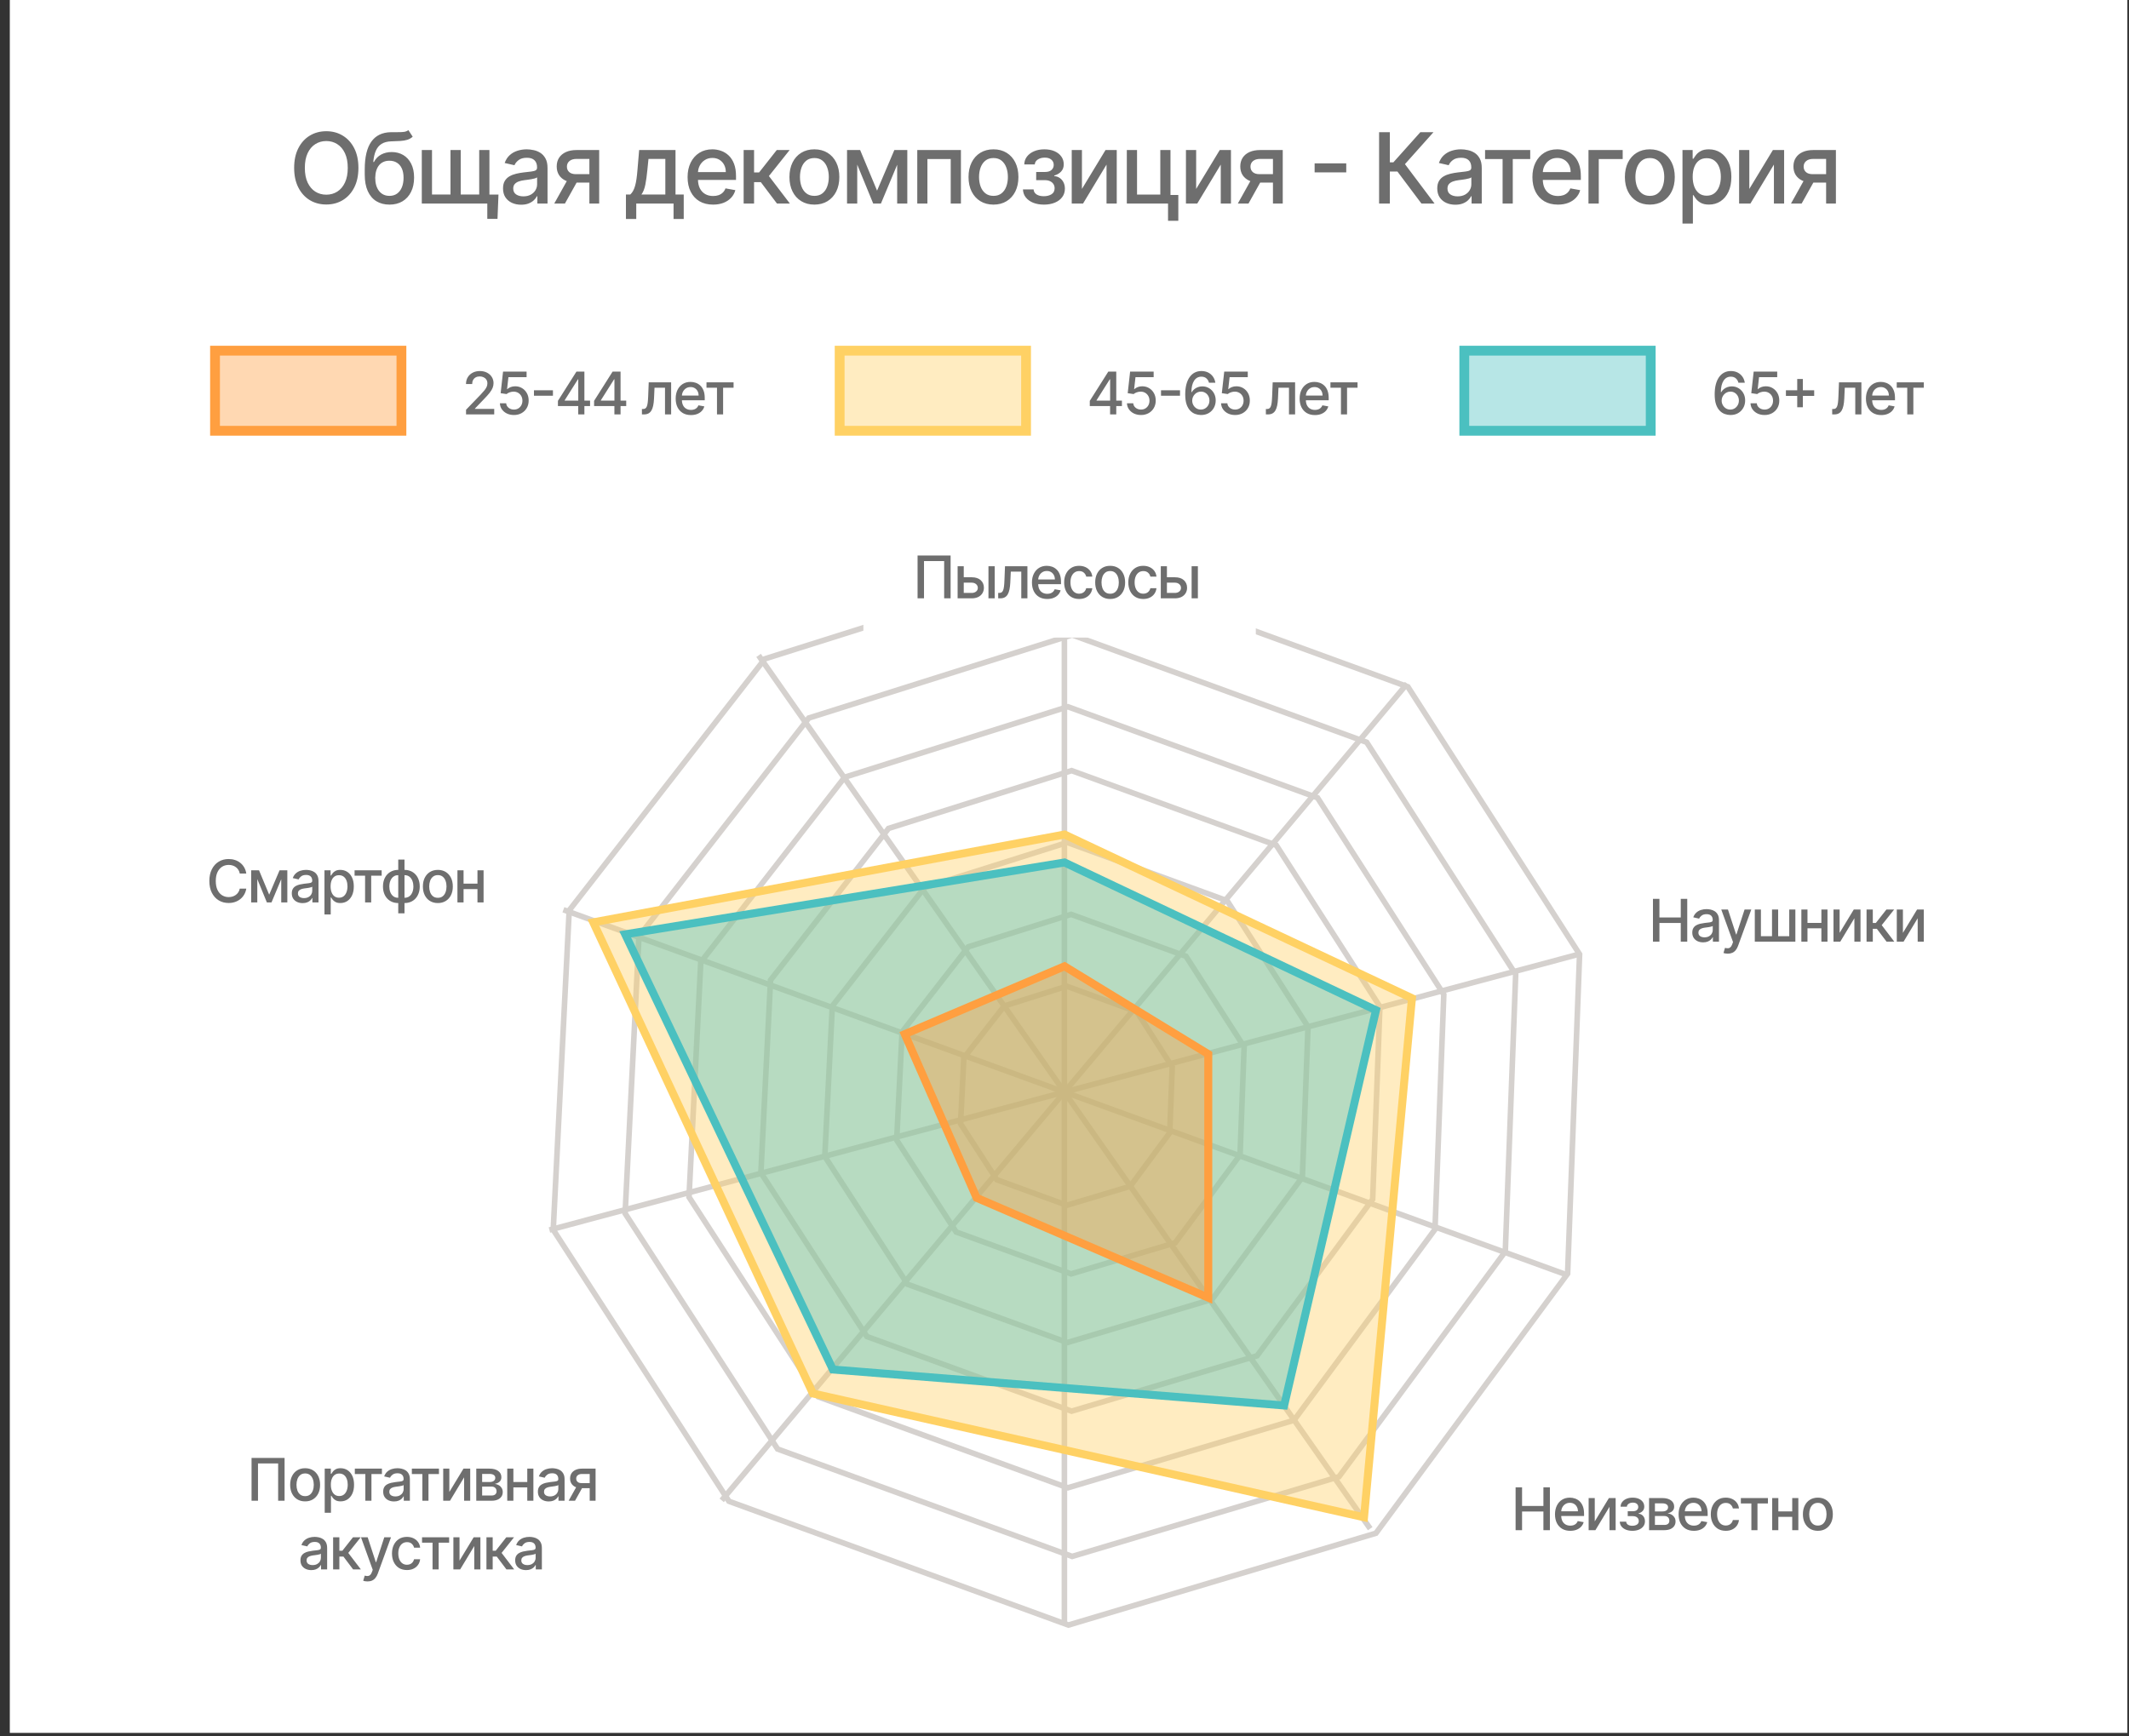<?xml version="1.0" encoding="UTF-8"?> <svg xmlns="http://www.w3.org/2000/svg" width="217" height="177" viewBox="0 0 217 177" fill="none"><rect x="0" y="0" width="217" height="177" fill="#333333" stroke="none"/><rect width="215.833" height="176.667" transform="translate(1)" fill="white"></rect><path d="M36.532 17.114C36.532 17.89 36.39 18.558 36.106 19.116C35.822 19.673 35.433 20.101 34.938 20.402C34.446 20.7 33.886 20.849 33.258 20.849C32.629 20.849 32.066 20.7 31.572 20.402C31.079 20.101 30.691 19.672 30.407 19.113C30.123 18.554 29.981 17.888 29.981 17.114C29.981 16.337 30.123 15.671 30.407 15.114C30.691 14.556 31.079 14.127 31.572 13.829C32.066 13.528 32.629 13.378 33.258 13.378C33.886 13.378 34.446 13.528 34.938 13.829C35.433 14.127 35.822 14.556 36.106 15.114C36.39 15.671 36.532 16.337 36.532 17.114ZM35.446 17.114C35.446 16.522 35.35 16.023 35.158 15.619C34.969 15.211 34.708 14.904 34.377 14.695C34.048 14.485 33.675 14.379 33.258 14.379C32.839 14.379 32.465 14.485 32.136 14.695C31.807 14.904 31.547 15.211 31.355 15.619C31.166 16.023 31.071 16.522 31.071 17.114C31.071 17.706 31.166 18.205 31.355 18.612C31.547 19.017 31.807 19.325 32.136 19.535C32.465 19.744 32.839 19.848 33.258 19.848C33.675 19.848 34.048 19.744 34.377 19.535C34.708 19.325 34.969 19.017 35.158 18.612C35.35 18.205 35.446 17.706 35.446 17.114ZM41.623 13.264L42.064 13.935C41.9 14.085 41.715 14.191 41.506 14.255C41.3 14.316 41.062 14.356 40.792 14.372C40.523 14.386 40.214 14.399 39.866 14.411C39.473 14.423 39.15 14.508 38.896 14.667C38.643 14.823 38.447 15.055 38.31 15.363C38.175 15.668 38.088 16.052 38.047 16.514H38.115C38.292 16.175 38.539 15.922 38.854 15.754C39.171 15.585 39.527 15.501 39.922 15.501C40.363 15.501 40.755 15.602 41.098 15.803C41.441 16.005 41.711 16.299 41.907 16.688C42.106 17.073 42.206 17.546 42.206 18.104C42.206 18.67 42.102 19.159 41.893 19.571C41.687 19.983 41.396 20.301 41.02 20.526C40.646 20.749 40.204 20.86 39.695 20.86C39.186 20.86 38.742 20.745 38.364 20.516C37.987 20.284 37.695 19.94 37.486 19.486C37.28 19.031 37.177 18.47 37.177 17.803V17.263C37.177 16.015 37.4 15.076 37.845 14.447C38.29 13.817 38.955 13.494 39.841 13.477C40.127 13.47 40.383 13.469 40.608 13.474C40.833 13.476 41.029 13.465 41.197 13.442C41.368 13.416 41.51 13.357 41.623 13.264ZM39.699 19.969C39.995 19.969 40.249 19.894 40.462 19.745C40.678 19.593 40.843 19.379 40.959 19.102C41.075 18.825 41.133 18.499 41.133 18.122C41.133 17.753 41.075 17.439 40.959 17.181C40.843 16.923 40.678 16.727 40.462 16.592C40.247 16.454 39.989 16.386 39.688 16.386C39.465 16.386 39.267 16.425 39.092 16.503C38.916 16.579 38.766 16.691 38.641 16.84C38.517 16.989 38.422 17.172 38.353 17.387C38.287 17.6 38.251 17.845 38.246 18.122C38.246 18.686 38.375 19.134 38.633 19.468C38.894 19.802 39.249 19.969 39.699 19.969ZM50.808 19.834L50.709 22.312H49.668V20.75H48.99V19.834H50.808ZM42.992 15.296H44.032V19.83H45.918V15.296H46.959V19.83H48.844V15.296H49.885V20.75H42.992V15.296ZM53.115 20.871C52.769 20.871 52.457 20.807 52.177 20.679C51.898 20.549 51.677 20.361 51.513 20.114C51.352 19.868 51.272 19.566 51.272 19.209C51.272 18.901 51.331 18.648 51.449 18.449C51.568 18.25 51.727 18.093 51.929 17.977C52.13 17.861 52.355 17.773 52.603 17.714C52.852 17.655 53.105 17.61 53.363 17.579C53.69 17.541 53.955 17.51 54.159 17.486C54.362 17.46 54.51 17.419 54.603 17.362C54.695 17.305 54.741 17.213 54.741 17.085V17.06C54.741 16.75 54.654 16.51 54.478 16.34C54.306 16.169 54.048 16.084 53.704 16.084C53.347 16.084 53.065 16.163 52.859 16.322C52.656 16.478 52.515 16.652 52.437 16.844L51.439 16.616C51.557 16.285 51.73 16.017 51.957 15.814C52.187 15.608 52.451 15.459 52.749 15.367C53.047 15.272 53.361 15.224 53.69 15.224C53.908 15.224 54.139 15.251 54.383 15.303C54.629 15.352 54.858 15.445 55.072 15.579C55.287 15.714 55.463 15.907 55.601 16.158C55.738 16.407 55.807 16.73 55.807 17.128V20.75H54.77V20.004H54.727C54.658 20.142 54.555 20.276 54.418 20.409C54.281 20.542 54.104 20.652 53.889 20.739C53.673 20.827 53.416 20.871 53.115 20.871ZM53.346 20.018C53.639 20.018 53.89 19.96 54.099 19.845C54.309 19.729 54.469 19.577 54.578 19.39C54.689 19.201 54.745 18.998 54.745 18.783V18.079C54.707 18.117 54.633 18.153 54.525 18.186C54.418 18.217 54.296 18.244 54.159 18.268C54.022 18.289 53.888 18.309 53.758 18.328C53.627 18.345 53.519 18.359 53.431 18.371C53.225 18.397 53.037 18.441 52.866 18.502C52.698 18.564 52.563 18.652 52.461 18.768C52.362 18.882 52.312 19.034 52.312 19.223C52.312 19.486 52.409 19.685 52.603 19.82C52.798 19.952 53.045 20.018 53.346 20.018ZM60.074 20.75V16.201H58.767C58.457 16.201 58.215 16.273 58.042 16.418C57.87 16.562 57.783 16.751 57.783 16.986C57.783 17.218 57.862 17.405 58.021 17.547C58.182 17.687 58.407 17.756 58.696 17.756H60.383V18.616H58.696C58.293 18.616 57.945 18.549 57.652 18.417C57.361 18.282 57.136 18.091 56.977 17.845C56.821 17.599 56.743 17.308 56.743 16.972C56.743 16.628 56.823 16.332 56.984 16.084C57.148 15.833 57.381 15.639 57.684 15.501C57.989 15.364 58.35 15.296 58.767 15.296H61.072V20.75H60.074ZM56.494 20.75L58.032 17.994H59.118L57.581 20.75H56.494ZM63.799 22.323V19.83H64.243C64.356 19.726 64.452 19.602 64.53 19.457C64.611 19.313 64.678 19.141 64.733 18.942C64.79 18.744 64.837 18.512 64.875 18.246C64.913 17.979 64.946 17.674 64.974 17.33L65.145 15.296H68.852V19.83H69.69V22.323H68.653V20.75H64.85V22.323H63.799ZM65.379 19.83H67.815V16.204H66.096L65.983 17.33C65.928 17.903 65.859 18.4 65.777 18.822C65.694 19.241 65.561 19.577 65.379 19.83ZM72.679 20.86C72.141 20.86 71.678 20.745 71.29 20.516C70.904 20.284 70.606 19.958 70.395 19.539C70.187 19.118 70.083 18.624 70.083 18.058C70.083 17.5 70.187 17.007 70.395 16.581C70.606 16.155 70.9 15.822 71.276 15.583C71.655 15.344 72.097 15.224 72.604 15.224C72.912 15.224 73.21 15.275 73.499 15.377C73.788 15.479 74.047 15.639 74.277 15.857C74.506 16.074 74.688 16.357 74.82 16.705C74.953 17.051 75.019 17.471 75.019 17.966V18.342H70.683V17.547H73.978C73.978 17.267 73.922 17.02 73.808 16.805C73.694 16.587 73.534 16.415 73.329 16.29C73.125 16.164 72.886 16.102 72.611 16.102C72.313 16.102 72.052 16.175 71.83 16.322C71.61 16.466 71.439 16.655 71.319 16.89C71.2 17.122 71.141 17.374 71.141 17.646V18.268C71.141 18.632 71.205 18.942 71.333 19.198C71.463 19.454 71.644 19.649 71.876 19.784C72.108 19.917 72.379 19.983 72.689 19.983C72.891 19.983 73.074 19.954 73.24 19.898C73.406 19.838 73.549 19.751 73.669 19.635C73.79 19.519 73.882 19.376 73.946 19.205L74.951 19.386C74.871 19.682 74.727 19.942 74.518 20.164C74.312 20.384 74.053 20.556 73.74 20.679C73.43 20.8 73.076 20.86 72.679 20.86ZM75.797 20.75V15.296H76.859V17.582H77.37L79.171 15.296H80.484L78.372 17.948L80.509 20.75H79.192L77.548 18.57H76.859V20.75H75.797ZM83.007 20.86C82.496 20.86 82.049 20.743 81.668 20.509C81.287 20.274 80.991 19.946 80.781 19.525C80.57 19.104 80.465 18.611 80.465 18.048C80.465 17.482 80.57 16.987 80.781 16.563C80.991 16.139 81.287 15.81 81.668 15.576C82.049 15.342 82.496 15.224 83.007 15.224C83.518 15.224 83.965 15.342 84.346 15.576C84.727 15.81 85.023 16.139 85.234 16.563C85.444 16.987 85.55 17.482 85.55 18.048C85.55 18.611 85.444 19.104 85.234 19.525C85.023 19.946 84.727 20.274 84.346 20.509C83.965 20.743 83.518 20.86 83.007 20.86ZM83.011 19.969C83.342 19.969 83.617 19.881 83.835 19.706C84.052 19.531 84.213 19.298 84.317 19.006C84.424 18.715 84.477 18.394 84.477 18.044C84.477 17.696 84.424 17.376 84.317 17.085C84.213 16.792 84.052 16.556 83.835 16.379C83.617 16.201 83.342 16.112 83.011 16.112C82.677 16.112 82.4 16.201 82.18 16.379C81.962 16.556 81.8 16.792 81.693 17.085C81.589 17.376 81.537 17.696 81.537 18.044C81.537 18.394 81.589 18.715 81.693 19.006C81.8 19.298 81.962 19.531 82.18 19.706C82.4 19.881 82.677 19.969 83.011 19.969ZM89.396 19.436L91.157 15.296H92.073L89.79 20.75H89.002L86.765 15.296H87.67L89.396 19.436ZM87.375 15.296V20.75H86.335V15.296H87.375ZM91.445 20.75V15.296H92.478V20.75H91.445ZM93.493 20.75V15.296H97.943V20.75H96.903V16.212H94.527V20.75H93.493ZM101.26 20.86C100.749 20.86 100.303 20.743 99.921 20.509C99.54 20.274 99.244 19.946 99.034 19.525C98.823 19.104 98.718 18.611 98.718 18.048C98.718 17.482 98.823 16.987 99.034 16.563C99.244 16.139 99.54 15.81 99.921 15.576C100.303 15.342 100.749 15.224 101.26 15.224C101.772 15.224 102.218 15.342 102.599 15.576C102.98 15.81 103.276 16.139 103.487 16.563C103.697 16.987 103.803 17.482 103.803 18.048C103.803 18.611 103.697 19.104 103.487 19.525C103.276 19.946 102.98 20.274 102.599 20.509C102.218 20.743 101.772 20.86 101.26 20.86ZM101.264 19.969C101.595 19.969 101.87 19.881 102.088 19.706C102.305 19.531 102.466 19.298 102.571 19.006C102.677 18.715 102.73 18.394 102.73 18.044C102.73 17.696 102.677 17.376 102.571 17.085C102.466 16.792 102.305 16.556 102.088 16.379C101.87 16.201 101.595 16.112 101.264 16.112C100.93 16.112 100.653 16.201 100.433 16.379C100.215 16.556 100.053 16.792 99.946 17.085C99.842 17.376 99.79 17.696 99.79 18.044C99.79 18.394 99.842 18.715 99.946 19.006C100.053 19.298 100.215 19.531 100.433 19.706C100.653 19.881 100.93 19.969 101.264 19.969ZM104.265 19.308H105.351C105.366 19.531 105.466 19.702 105.653 19.823C105.843 19.944 106.088 20.004 106.388 20.004C106.694 20.004 106.954 19.939 107.17 19.809C107.385 19.676 107.493 19.472 107.493 19.195C107.493 19.029 107.451 18.884 107.369 18.761C107.288 18.636 107.173 18.539 107.024 18.47C106.877 18.401 106.703 18.367 106.502 18.367H105.614V17.533H106.502C106.803 17.533 107.028 17.464 107.177 17.327C107.326 17.189 107.401 17.018 107.401 16.812C107.401 16.589 107.32 16.41 107.159 16.276C107 16.138 106.779 16.07 106.495 16.07C106.206 16.07 105.966 16.135 105.774 16.265C105.582 16.393 105.482 16.558 105.472 16.762H104.4C104.407 16.457 104.499 16.189 104.677 15.96C104.857 15.727 105.098 15.548 105.401 15.42C105.707 15.29 106.053 15.224 106.442 15.224C106.847 15.224 107.197 15.29 107.493 15.42C107.789 15.55 108.017 15.73 108.178 15.96C108.342 16.189 108.423 16.453 108.423 16.751C108.423 17.052 108.333 17.298 108.153 17.49C107.976 17.68 107.744 17.816 107.457 17.898V17.955C107.668 17.97 107.855 18.033 108.018 18.147C108.182 18.261 108.31 18.411 108.402 18.598C108.494 18.785 108.54 18.997 108.54 19.234C108.54 19.567 108.448 19.856 108.263 20.1C108.081 20.344 107.828 20.532 107.503 20.665C107.182 20.795 106.813 20.86 106.399 20.86C105.997 20.86 105.636 20.797 105.316 20.672C104.999 20.544 104.747 20.364 104.56 20.132C104.375 19.9 104.277 19.625 104.265 19.308ZM110.277 19.262L112.681 15.296H113.825V20.75H112.784V16.78L110.391 20.75H109.237V15.296H110.277V19.262ZM119.302 15.296V19.88H120.101V22.508H119.053V20.75H114.852V15.296H115.893V19.834H118.265V15.296H119.302ZM121.919 19.262L124.323 15.296H125.466V20.75H124.426V16.78L122.032 20.75H120.878V15.296H121.919V19.262ZM129.747 20.75V16.201H128.44C128.13 16.201 127.888 16.273 127.715 16.418C127.543 16.562 127.456 16.751 127.456 16.986C127.456 17.218 127.536 17.405 127.694 17.547C127.855 17.687 128.08 17.756 128.369 17.756H130.056V18.616H128.369C127.966 18.616 127.618 18.549 127.325 18.417C127.034 18.282 126.809 18.091 126.65 17.845C126.494 17.599 126.416 17.308 126.416 16.972C126.416 16.628 126.496 16.332 126.657 16.084C126.821 15.833 127.054 15.639 127.357 15.501C127.662 15.364 128.023 15.296 128.44 15.296H130.745V20.75H129.747ZM126.167 20.75L127.705 17.994H128.791L127.254 20.75H126.167ZM137.218 16.652V17.575H133.994V16.652H137.218ZM144.88 20.75L142.436 17.49H141.662V20.75H140.565V13.477H141.662V16.549H142.021L144.77 13.477H146.108L143.2 16.734L146.218 20.75H144.88ZM148.337 20.871C147.991 20.871 147.679 20.807 147.4 20.679C147.12 20.549 146.899 20.361 146.736 20.114C146.575 19.868 146.494 19.566 146.494 19.209C146.494 18.901 146.553 18.648 146.672 18.449C146.79 18.25 146.95 18.093 147.151 17.977C147.352 17.861 147.577 17.773 147.826 17.714C148.074 17.655 148.328 17.61 148.586 17.579C148.912 17.541 149.178 17.51 149.381 17.486C149.585 17.46 149.733 17.419 149.825 17.362C149.917 17.305 149.963 17.213 149.963 17.085V17.06C149.963 16.75 149.876 16.51 149.701 16.34C149.528 16.169 149.27 16.084 148.927 16.084C148.569 16.084 148.287 16.163 148.081 16.322C147.878 16.478 147.737 16.652 147.659 16.844L146.661 16.616C146.779 16.285 146.952 16.017 147.179 15.814C147.409 15.608 147.673 15.459 147.971 15.367C148.27 15.272 148.583 15.224 148.912 15.224C149.13 15.224 149.361 15.251 149.605 15.303C149.851 15.352 150.081 15.445 150.294 15.579C150.509 15.714 150.686 15.907 150.823 16.158C150.96 16.407 151.029 16.73 151.029 17.128V20.75H149.992V20.004H149.949C149.881 20.142 149.778 20.276 149.64 20.409C149.503 20.542 149.327 20.652 149.111 20.739C148.896 20.827 148.638 20.871 148.337 20.871ZM148.568 20.018C148.861 20.018 149.112 19.96 149.321 19.845C149.531 19.729 149.691 19.577 149.8 19.39C149.911 19.201 149.967 18.998 149.967 18.783V18.079C149.929 18.117 149.856 18.153 149.747 18.186C149.64 18.217 149.518 18.244 149.381 18.268C149.244 18.289 149.11 18.309 148.98 18.328C148.85 18.345 148.741 18.359 148.653 18.371C148.447 18.397 148.259 18.441 148.088 18.502C147.92 18.564 147.785 18.652 147.684 18.768C147.584 18.882 147.535 19.034 147.535 19.223C147.535 19.486 147.632 19.685 147.826 19.82C148.02 19.952 148.267 20.018 148.568 20.018ZM151.367 16.212V15.296H155.969V16.212H154.19V20.75H153.153V16.212H151.367ZM158.789 20.86C158.251 20.86 157.789 20.745 157.4 20.516C157.014 20.284 156.716 19.958 156.505 19.539C156.297 19.118 156.193 18.624 156.193 18.058C156.193 17.5 156.297 17.007 156.505 16.581C156.716 16.155 157.01 15.822 157.386 15.583C157.765 15.344 158.208 15.224 158.714 15.224C159.022 15.224 159.32 15.275 159.609 15.377C159.898 15.479 160.157 15.639 160.387 15.857C160.617 16.074 160.798 16.357 160.93 16.705C161.063 17.051 161.129 17.471 161.129 17.966V18.342H156.793V17.547H160.089C160.089 17.267 160.032 17.02 159.918 16.805C159.804 16.587 159.645 16.415 159.439 16.29C159.235 16.164 158.996 16.102 158.721 16.102C158.423 16.102 158.163 16.175 157.94 16.322C157.72 16.466 157.55 16.655 157.429 16.89C157.31 17.122 157.251 17.374 157.251 17.646V18.268C157.251 18.632 157.315 18.942 157.443 19.198C157.573 19.454 157.754 19.649 157.986 19.784C158.218 19.917 158.489 19.983 158.8 19.983C159.001 19.983 159.184 19.954 159.35 19.898C159.516 19.838 159.659 19.751 159.78 19.635C159.9 19.519 159.993 19.376 160.057 19.205L161.062 19.386C160.981 19.682 160.837 19.942 160.628 20.164C160.422 20.384 160.163 20.556 159.851 20.679C159.541 20.8 159.187 20.86 158.789 20.86ZM165.394 15.296V16.212H162.955V20.75H161.907V15.296H165.394ZM168.16 20.86C167.649 20.86 167.203 20.743 166.821 20.509C166.44 20.274 166.144 19.946 165.934 19.525C165.723 19.104 165.618 18.611 165.618 18.048C165.618 17.482 165.723 16.987 165.934 16.563C166.144 16.139 166.44 15.81 166.821 15.576C167.203 15.342 167.649 15.224 168.16 15.224C168.672 15.224 169.118 15.342 169.499 15.576C169.88 15.81 170.176 16.139 170.387 16.563C170.597 16.987 170.703 17.482 170.703 18.048C170.703 18.611 170.597 19.104 170.387 19.525C170.176 19.946 169.88 20.274 169.499 20.509C169.118 20.743 168.672 20.86 168.16 20.86ZM168.164 19.969C168.495 19.969 168.77 19.881 168.988 19.706C169.205 19.531 169.366 19.298 169.471 19.006C169.577 18.715 169.63 18.394 169.63 18.044C169.63 17.696 169.577 17.376 169.471 17.085C169.366 16.792 169.205 16.556 168.988 16.379C168.77 16.201 168.495 16.112 168.164 16.112C167.83 16.112 167.553 16.201 167.333 16.379C167.115 16.556 166.953 16.792 166.846 17.085C166.742 17.376 166.69 17.696 166.69 18.044C166.69 18.394 166.742 18.715 166.846 19.006C166.953 19.298 167.115 19.531 167.333 19.706C167.553 19.881 167.83 19.969 168.164 19.969ZM171.488 22.796V15.296H172.525V16.18H172.614C172.675 16.066 172.764 15.935 172.88 15.786C172.996 15.636 173.157 15.506 173.363 15.395C173.569 15.281 173.841 15.224 174.18 15.224C174.62 15.224 175.013 15.336 175.359 15.558C175.704 15.781 175.975 16.102 176.172 16.521C176.371 16.94 176.47 17.444 176.47 18.033C176.47 18.623 176.372 19.128 176.175 19.55C175.979 19.969 175.709 20.292 175.366 20.519C175.023 20.744 174.631 20.857 174.19 20.857C173.859 20.857 173.588 20.801 173.377 20.69C173.169 20.578 173.006 20.448 172.887 20.299C172.769 20.15 172.678 20.017 172.614 19.901H172.55V22.796H171.488ZM172.528 18.023C172.528 18.406 172.584 18.742 172.695 19.031C172.807 19.32 172.968 19.546 173.178 19.709C173.389 19.87 173.647 19.951 173.952 19.951C174.27 19.951 174.535 19.867 174.748 19.699C174.961 19.528 175.122 19.298 175.231 19.006C175.342 18.715 175.398 18.387 175.398 18.023C175.398 17.663 175.343 17.34 175.234 17.053C175.128 16.767 174.967 16.541 174.751 16.375C174.538 16.209 174.272 16.126 173.952 16.126C173.645 16.126 173.384 16.206 173.171 16.364C172.961 16.523 172.801 16.744 172.692 17.028C172.583 17.312 172.528 17.644 172.528 18.023ZM178.3 19.262L180.704 15.296H181.848V20.75H180.807V16.78L178.414 20.75H177.26V15.296H178.3V19.262ZM186.128 20.75V16.201H184.822C184.511 16.201 184.27 16.273 184.097 16.418C183.924 16.562 183.838 16.751 183.838 16.986C183.838 17.218 183.917 17.405 184.076 17.547C184.237 17.687 184.462 17.756 184.75 17.756H186.437V18.616H184.75C184.348 18.616 184 18.549 183.706 18.417C183.415 18.282 183.19 18.091 183.032 17.845C182.875 17.599 182.797 17.308 182.797 16.972C182.797 16.628 182.878 16.332 183.039 16.084C183.202 15.833 183.435 15.639 183.738 15.501C184.044 15.364 184.405 15.296 184.822 15.296H187.126V20.75H186.128ZM182.549 20.75L184.086 17.994H185.173L183.635 20.75H182.549Z" fill="#6E6E6E"></path><path d="M47.502 42.25V41.773L48.978 40.243C49.136 40.077 49.266 39.931 49.368 39.806C49.472 39.68 49.549 39.56 49.6 39.446C49.652 39.332 49.677 39.212 49.677 39.084C49.677 38.939 49.643 38.814 49.575 38.709C49.507 38.602 49.414 38.521 49.296 38.464C49.178 38.406 49.045 38.376 48.897 38.376C48.741 38.376 48.605 38.408 48.488 38.472C48.372 38.536 48.282 38.626 48.22 38.743C48.157 38.859 48.126 38.996 48.126 39.152H47.498C47.498 38.886 47.559 38.654 47.681 38.455C47.803 38.256 47.971 38.102 48.184 37.993C48.397 37.882 48.639 37.827 48.91 37.827C49.184 37.827 49.426 37.881 49.635 37.991C49.845 38.099 50.009 38.246 50.127 38.434C50.245 38.62 50.304 38.83 50.304 39.065C50.304 39.227 50.273 39.385 50.212 39.54C50.152 39.695 50.048 39.867 49.899 40.057C49.75 40.246 49.542 40.476 49.277 40.746L48.409 41.653V41.685H50.374V42.25H47.502ZM52.382 42.31C52.115 42.31 51.875 42.258 51.662 42.156C51.45 42.053 51.281 41.91 51.154 41.73C51.028 41.55 50.961 41.344 50.952 41.112H51.591C51.607 41.3 51.69 41.454 51.841 41.575C51.991 41.695 52.172 41.756 52.382 41.756C52.549 41.756 52.698 41.717 52.827 41.641C52.958 41.562 53.06 41.455 53.134 41.319C53.209 41.182 53.247 41.027 53.247 40.852C53.247 40.675 53.209 40.516 53.132 40.377C53.055 40.238 52.949 40.129 52.814 40.049C52.681 39.969 52.527 39.929 52.354 39.928C52.222 39.928 52.089 39.95 51.956 39.996C51.822 40.041 51.714 40.101 51.632 40.175L51.029 40.085L51.274 37.886H53.673V38.451H51.821L51.683 39.672H51.709C51.794 39.59 51.907 39.521 52.047 39.465C52.189 39.41 52.341 39.382 52.503 39.382C52.769 39.382 53.005 39.445 53.213 39.572C53.422 39.698 53.586 39.871 53.705 40.09C53.826 40.307 53.885 40.557 53.884 40.84C53.885 41.122 53.821 41.374 53.692 41.596C53.564 41.818 53.387 41.992 53.16 42.12C52.934 42.246 52.674 42.31 52.382 42.31ZM56.359 39.791V40.345H54.424V39.791H56.359ZM56.868 41.398V40.865L58.754 37.886H59.173V38.67H58.907L57.558 40.805V40.84H60.143V41.398H56.868ZM58.937 42.25V41.236L58.941 40.993V37.886H59.565V42.25H58.937ZM60.554 41.398V40.865L62.439 37.886H62.859V38.67H62.593L61.244 40.805V40.84H63.828V41.398H60.554ZM62.623 42.25V41.236L62.627 40.993V37.886H63.251V42.25H62.623ZM65.43 42.25L65.427 41.698H65.545C65.636 41.698 65.712 41.679 65.773 41.641C65.835 41.601 65.886 41.534 65.926 41.44C65.966 41.347 65.996 41.217 66.018 41.053C66.039 40.886 66.055 40.678 66.065 40.426L66.122 38.977H68.406V42.25H67.782V39.527H66.712L66.661 40.639C66.648 40.909 66.621 41.145 66.578 41.347C66.537 41.548 66.477 41.717 66.397 41.852C66.317 41.985 66.215 42.085 66.09 42.152C65.965 42.217 65.813 42.25 65.634 42.25H65.43ZM70.426 42.316C70.104 42.316 69.826 42.247 69.593 42.109C69.362 41.97 69.183 41.775 69.056 41.523C68.931 41.271 68.869 40.974 68.869 40.635C68.869 40.3 68.931 40.004 69.056 39.749C69.183 39.493 69.359 39.293 69.585 39.15C69.812 39.006 70.078 38.935 70.382 38.935C70.566 38.935 70.745 38.965 70.918 39.026C71.092 39.087 71.247 39.183 71.385 39.314C71.523 39.445 71.632 39.614 71.711 39.823C71.791 40.031 71.831 40.283 71.831 40.58V40.805H69.229V40.328H71.206C71.206 40.16 71.172 40.012 71.104 39.883C71.036 39.752 70.94 39.649 70.816 39.574C70.694 39.499 70.551 39.461 70.386 39.461C70.207 39.461 70.051 39.505 69.917 39.593C69.785 39.68 69.683 39.793 69.61 39.934C69.539 40.073 69.504 40.224 69.504 40.388V40.761C69.504 40.979 69.542 41.166 69.619 41.319C69.697 41.472 69.806 41.59 69.945 41.67C70.084 41.75 70.247 41.79 70.433 41.79C70.553 41.79 70.664 41.773 70.763 41.739C70.862 41.703 70.948 41.651 71.021 41.581C71.093 41.511 71.149 41.425 71.187 41.323L71.79 41.432C71.742 41.609 71.655 41.765 71.53 41.898C71.406 42.031 71.251 42.133 71.063 42.207C70.877 42.28 70.665 42.316 70.426 42.316ZM72.009 39.527V38.977H74.77V39.527H73.703V42.25H73.08V39.527H72.009Z" fill="#6E6E6E"></path><rect x="21.916" y="35.75" width="19" height="8.167" fill="#FF9F40" fill-opacity="0.4" stroke="#FF9F40"></rect><path d="M111.078 41.398V40.865L112.964 37.886H113.384V38.67H113.117L111.768 40.805V40.84H114.353V41.398H111.078ZM113.147 42.25V41.236L113.151 40.993V37.886H113.776V42.25H113.147ZM116.296 42.31C116.029 42.31 115.789 42.258 115.576 42.156C115.364 42.053 115.195 41.91 115.069 41.73C114.942 41.55 114.875 41.344 114.866 41.112H115.505C115.521 41.3 115.604 41.454 115.755 41.575C115.905 41.695 116.086 41.756 116.296 41.756C116.463 41.756 116.612 41.717 116.741 41.641C116.872 41.562 116.974 41.455 117.048 41.319C117.123 41.182 117.161 41.027 117.161 40.852C117.161 40.675 117.123 40.516 117.046 40.377C116.969 40.238 116.863 40.129 116.728 40.049C116.595 39.969 116.441 39.929 116.268 39.928C116.136 39.928 116.003 39.95 115.87 39.996C115.736 40.041 115.628 40.101 115.546 40.175L114.943 40.085L115.188 37.886H117.587V38.451H115.735L115.597 39.672H115.623C115.708 39.59 115.821 39.521 115.961 39.465C116.103 39.41 116.255 39.382 116.417 39.382C116.683 39.382 116.919 39.445 117.127 39.572C117.336 39.698 117.5 39.871 117.619 40.09C117.74 40.307 117.799 40.557 117.798 40.84C117.799 41.122 117.735 41.374 117.606 41.596C117.478 41.818 117.301 41.992 117.074 42.12C116.848 42.246 116.588 42.31 116.296 42.31ZM120.273 39.791V40.345H118.338V39.791H120.273ZM122.397 42.31C122.202 42.307 122.011 42.271 121.822 42.203C121.634 42.135 121.464 42.021 121.31 41.862C121.157 41.703 121.034 41.489 120.942 41.221C120.851 40.952 120.805 40.617 120.805 40.215C120.805 39.834 120.843 39.496 120.918 39.201C120.995 38.906 121.105 38.656 121.249 38.453C121.392 38.249 121.565 38.093 121.768 37.986C121.972 37.88 122.2 37.827 122.452 37.827C122.712 37.827 122.943 37.878 123.145 37.98C123.347 38.082 123.51 38.224 123.635 38.404C123.761 38.584 123.842 38.79 123.876 39.02H123.226C123.182 38.838 123.094 38.69 122.964 38.575C122.833 38.459 122.663 38.402 122.452 38.402C122.133 38.402 121.884 38.541 121.705 38.82C121.527 39.098 121.437 39.485 121.436 39.981H121.468C121.543 39.857 121.636 39.752 121.745 39.666C121.856 39.577 121.979 39.51 122.116 39.463C122.254 39.415 122.398 39.391 122.55 39.391C122.803 39.391 123.032 39.452 123.236 39.576C123.442 39.698 123.607 39.867 123.729 40.083C123.851 40.299 123.912 40.546 123.912 40.825C123.912 41.103 123.849 41.355 123.722 41.581C123.597 41.807 123.421 41.986 123.194 42.118C122.967 42.249 122.701 42.312 122.397 42.31ZM122.395 41.756C122.562 41.756 122.712 41.715 122.844 41.632C122.977 41.55 123.081 41.439 123.158 41.3C123.234 41.16 123.273 41.005 123.273 40.833C123.273 40.666 123.235 40.513 123.16 40.375C123.086 40.237 122.984 40.128 122.853 40.047C122.724 39.966 122.576 39.925 122.41 39.925C122.283 39.925 122.166 39.95 122.058 39.998C121.952 40.046 121.858 40.113 121.777 40.198C121.696 40.283 121.632 40.381 121.585 40.492C121.54 40.602 121.517 40.717 121.517 40.84C121.517 41.003 121.555 41.154 121.63 41.293C121.707 41.432 121.811 41.545 121.943 41.63C122.077 41.714 122.227 41.756 122.395 41.756ZM125.888 42.31C125.621 42.31 125.381 42.258 125.168 42.156C124.957 42.053 124.788 41.91 124.661 41.73C124.535 41.55 124.467 41.344 124.459 41.112H125.098C125.114 41.3 125.197 41.454 125.347 41.575C125.498 41.695 125.678 41.756 125.888 41.756C126.056 41.756 126.204 41.717 126.334 41.641C126.464 41.562 126.567 41.455 126.64 41.319C126.716 41.182 126.753 41.027 126.753 40.852C126.753 40.675 126.715 40.516 126.638 40.377C126.562 40.238 126.456 40.129 126.321 40.049C126.187 39.969 126.034 39.929 125.861 39.928C125.729 39.928 125.596 39.95 125.462 39.996C125.329 40.041 125.221 40.101 125.138 40.175L124.535 40.085L124.78 37.886H127.18V38.451H125.328L125.19 39.672H125.215C125.3 39.59 125.413 39.521 125.554 39.465C125.696 39.41 125.848 39.382 126.01 39.382C126.275 39.382 126.512 39.445 126.719 39.572C126.928 39.698 127.092 39.871 127.212 40.09C127.332 40.307 127.392 40.557 127.39 40.84C127.392 41.122 127.328 41.374 127.199 41.596C127.071 41.818 126.893 41.992 126.666 42.12C126.44 42.246 126.181 42.31 125.888 42.31ZM129.027 42.25L129.025 41.698H129.142C129.233 41.698 129.309 41.679 129.37 41.641C129.433 41.601 129.484 41.534 129.524 41.44C129.564 41.347 129.594 41.217 129.615 41.053C129.637 40.886 129.652 40.678 129.662 40.426L129.72 38.977H132.004V42.25H131.38V39.527H130.31L130.259 40.639C130.246 40.909 130.218 41.145 130.176 41.347C130.135 41.548 130.074 41.717 129.995 41.852C129.915 41.985 129.813 42.085 129.688 42.152C129.563 42.217 129.411 42.25 129.232 42.25H129.027ZM134.024 42.316C133.702 42.316 133.424 42.247 133.191 42.109C132.959 41.97 132.78 41.775 132.654 41.523C132.529 41.271 132.466 40.974 132.466 40.635C132.466 40.3 132.529 40.004 132.654 39.749C132.78 39.493 132.957 39.293 133.182 39.15C133.41 39.006 133.675 38.935 133.979 38.935C134.164 38.935 134.343 38.965 134.516 39.026C134.689 39.087 134.845 39.183 134.983 39.314C135.121 39.445 135.229 39.614 135.309 39.823C135.388 40.031 135.428 40.283 135.428 40.58V40.805H132.827V40.328H134.804C134.804 40.16 134.77 40.012 134.702 39.883C134.633 39.752 134.538 39.649 134.414 39.574C134.292 39.499 134.148 39.461 133.984 39.461C133.805 39.461 133.648 39.505 133.515 39.593C133.383 39.68 133.28 39.793 133.208 39.934C133.137 40.073 133.101 40.224 133.101 40.388V40.761C133.101 40.979 133.14 41.166 133.216 41.319C133.295 41.472 133.403 41.59 133.542 41.67C133.682 41.75 133.844 41.79 134.03 41.79C134.151 41.79 134.261 41.773 134.361 41.739C134.46 41.703 134.546 41.651 134.618 41.581C134.691 41.511 134.746 41.425 134.785 41.323L135.388 41.432C135.339 41.609 135.253 41.765 135.128 41.898C135.004 42.031 134.849 42.133 134.661 42.207C134.475 42.28 134.263 42.316 134.024 42.316ZM135.606 39.527V38.977H138.368V39.527H137.3V42.25H136.678V39.527H135.606Z" fill="#6E6E6E"></path><rect x="85.582" y="35.75" width="19" height="8.167" fill="#FFD164" fill-opacity="0.4" stroke="#FFD164"></rect><path d="M176.361 42.31C176.167 42.307 175.975 42.271 175.786 42.203C175.598 42.135 175.428 42.021 175.275 41.862C175.121 41.703 174.998 41.489 174.906 41.221C174.815 40.952 174.77 40.617 174.77 40.215C174.77 39.834 174.807 39.496 174.882 39.201C174.959 38.906 175.069 38.656 175.213 38.453C175.356 38.249 175.529 38.093 175.733 37.986C175.936 37.88 176.164 37.827 176.417 37.827C176.676 37.827 176.907 37.878 177.109 37.98C177.311 38.082 177.474 38.224 177.599 38.404C177.725 38.584 177.806 38.79 177.84 39.02H177.19C177.146 38.838 177.059 38.69 176.928 38.575C176.797 38.459 176.627 38.402 176.417 38.402C176.097 38.402 175.848 38.541 175.669 38.82C175.491 39.098 175.402 39.485 175.4 39.981H175.432C175.507 39.857 175.6 39.752 175.709 39.666C175.82 39.577 175.944 39.51 176.08 39.463C176.218 39.415 176.363 39.391 176.515 39.391C176.767 39.391 176.996 39.452 177.201 39.576C177.407 39.698 177.571 39.867 177.693 40.083C177.815 40.299 177.876 40.546 177.876 40.825C177.876 41.103 177.813 41.355 177.686 41.581C177.561 41.807 177.385 41.986 177.158 42.118C176.931 42.249 176.665 42.312 176.361 42.31ZM176.359 41.756C176.527 41.756 176.676 41.715 176.809 41.632C176.941 41.55 177.045 41.439 177.122 41.3C177.199 41.16 177.237 41.005 177.237 40.833C177.237 40.666 177.199 40.513 177.124 40.375C177.05 40.237 176.948 40.128 176.817 40.047C176.688 39.966 176.54 39.925 176.374 39.925C176.248 39.925 176.13 39.95 176.022 39.998C175.916 40.046 175.822 40.113 175.741 40.198C175.66 40.283 175.596 40.381 175.549 40.492C175.504 40.602 175.481 40.717 175.481 40.84C175.481 41.003 175.519 41.154 175.594 41.293C175.671 41.432 175.775 41.545 175.907 41.63C176.041 41.714 176.191 41.756 176.359 41.756ZM179.853 42.31C179.585 42.31 179.345 42.258 179.132 42.156C178.921 42.053 178.752 41.91 178.625 41.73C178.499 41.55 178.431 41.344 178.423 41.112H179.062C179.078 41.3 179.161 41.454 179.311 41.575C179.462 41.695 179.642 41.756 179.853 41.756C180.02 41.756 180.169 41.717 180.298 41.641C180.429 41.562 180.531 41.455 180.605 41.319C180.68 41.182 180.718 41.027 180.718 40.852C180.718 40.675 180.679 40.516 180.603 40.377C180.526 40.238 180.42 40.129 180.285 40.049C180.152 39.969 179.998 39.929 179.825 39.928C179.693 39.928 179.56 39.95 179.426 39.996C179.293 40.041 179.185 40.101 179.103 40.175L178.5 40.085L178.745 37.886H181.144V38.451H179.292L179.154 39.672H179.179C179.264 39.59 179.377 39.521 179.518 39.465C179.66 39.41 179.812 39.382 179.974 39.382C180.24 39.382 180.476 39.445 180.683 39.572C180.892 39.698 181.056 39.871 181.176 40.09C181.296 40.307 181.356 40.557 181.355 40.84C181.356 41.122 181.292 41.374 181.163 41.596C181.035 41.818 180.857 41.992 180.63 42.12C180.404 42.246 180.145 42.31 179.853 42.31ZM183.184 41.517V38.636H183.757V41.517H183.184ZM182.031 40.362V39.791H184.912V40.362H182.031ZM186.748 42.25L186.745 41.698H186.863C186.954 41.698 187.03 41.679 187.091 41.641C187.153 41.601 187.204 41.534 187.244 41.44C187.284 41.347 187.314 41.217 187.336 41.053C187.357 40.886 187.373 40.678 187.383 40.426L187.44 38.977H189.724V42.25H189.1V39.527H188.03L187.979 40.639C187.966 40.909 187.939 41.145 187.896 41.347C187.855 41.548 187.794 41.717 187.715 41.852C187.635 41.985 187.533 42.085 187.408 42.152C187.283 42.217 187.131 42.25 186.952 42.25H186.748ZM191.744 42.316C191.422 42.316 191.144 42.247 190.911 42.109C190.68 41.97 190.501 41.775 190.374 41.523C190.249 41.271 190.187 40.974 190.187 40.635C190.187 40.3 190.249 40.004 190.374 39.749C190.501 39.493 190.677 39.293 190.903 39.15C191.13 39.006 191.396 38.935 191.7 38.935C191.884 38.935 192.063 38.965 192.236 39.026C192.41 39.087 192.565 39.183 192.703 39.314C192.841 39.445 192.95 39.614 193.029 39.823C193.109 40.031 193.148 40.283 193.148 40.58V40.805H190.547V40.328H192.524C192.524 40.16 192.49 40.012 192.422 39.883C192.354 39.752 192.258 39.649 192.134 39.574C192.012 39.499 191.869 39.461 191.704 39.461C191.525 39.461 191.369 39.505 191.235 39.593C191.103 39.68 191.001 39.793 190.928 39.934C190.857 40.073 190.822 40.224 190.822 40.388V40.761C190.822 40.979 190.86 41.166 190.937 41.319C191.015 41.472 191.124 41.59 191.263 41.67C191.402 41.75 191.565 41.79 191.751 41.79C191.871 41.79 191.981 41.773 192.081 41.739C192.18 41.703 192.266 41.651 192.339 41.581C192.411 41.511 192.467 41.425 192.505 41.323L193.108 41.432C193.06 41.609 192.973 41.765 192.848 41.898C192.724 42.031 192.569 42.133 192.381 42.207C192.195 42.28 191.983 42.316 191.744 42.316ZM193.327 39.527V38.977H196.088V39.527H195.02V42.25H194.398V39.527H193.327Z" fill="#6E6E6E"></path><rect x="149.25" y="35.75" width="19" height="8.167" fill="#4BC0C0" fill-opacity="0.4" stroke="#4BC0C0"></rect><path d="M108.49 56.992V165.675" stroke="#D5D1CE" stroke-width="0.57"></path><path d="M77.32 66.819L139.658 155.848" stroke="#D5D1CE" stroke-width="0.57"></path><path d="M57.424 92.748L159.552 129.919" stroke="#D5D1CE" stroke-width="0.57"></path><path d="M56 125.398L160.979 97.269" stroke="#D5D1CE" stroke-width="0.57"></path><path d="M73.561 152.962L143.42 69.705" stroke="#D5D1CE" stroke-width="0.57"></path><path d="M108.898 57.399L77.962 67.168L58.017 92.812L56.389 125.377L74.299 153.056L108.898 165.675L140.241 156.313L159.78 129.854L161.001 97.29L143.498 70.017L108.898 57.399Z" stroke="#D5D1CE" stroke-width="0.57"></path><path d="M109.278 64.726L82.434 73.203L65.128 95.454L63.715 123.71L79.256 147.728L109.278 158.677L136.474 150.554L153.428 127.596L154.487 99.34L139.3 75.675L109.278 64.726Z" stroke="#D5D1CE" stroke-width="0.57"></path><path d="M108.844 72.053L86.094 79.237L71.426 98.096L70.228 122.044L83.4 142.4L108.844 151.68L131.894 144.795L146.263 125.337L147.161 101.389L134.289 81.332L108.844 72.053Z" stroke="#D5D1CE" stroke-width="0.57"></path><path d="M109.224 78.566L90.566 84.457L78.537 99.924L77.555 119.564L88.357 136.258L109.224 143.868L128.127 138.222L139.911 122.264L140.648 102.624L130.091 86.176L109.224 78.566Z" stroke="#D5D1CE" stroke-width="0.57"></path><path d="M108.791 85.892L94.226 90.492L84.835 102.566L84.068 117.898L92.501 130.93L108.791 136.871L123.548 132.463L132.747 120.006L133.321 104.674L125.081 91.834L108.791 85.892Z" stroke="#D5D1CE" stroke-width="0.57"></path><path d="M109.17 93.219L98.698 96.526L91.946 105.208L91.394 116.231L97.457 125.602L109.17 129.873L119.78 126.704L126.395 117.747L126.808 106.723L120.883 97.491L109.17 93.219Z" stroke="#D5D1CE" stroke-width="0.57"></path><path d="M108.735 100.546L102.355 102.561L98.242 107.85L97.906 114.565L101.6 120.273L108.735 122.876L115.199 120.945L119.228 115.489L119.48 108.773L115.87 103.149L108.735 100.546Z" stroke="#D5D1CE" stroke-width="0.57"></path><path d="M143.914 101.768L108.501 85.078L60.469 94.034L82.856 142.066L139.03 154.685L143.914 101.768Z" fill="#FFD164" fill-opacity="0.4" stroke="#FFD164" stroke-width="0.814"></path><path d="M140.25 102.989L108.5 87.928L63.725 95.255L84.891 139.624L130.888 143.287L140.25 102.989Z" fill="#4BC0C0" fill-opacity="0.4" stroke="#4BC0C0" stroke-width="0.814"></path><path d="M123.155 107.466L108.501 98.511L92.219 105.431L99.546 122.12L123.155 132.297V107.466Z" fill="#FF9F40" fill-opacity="0.4" stroke="#FF9F40" stroke-width="0.814"></path><path d="M25.104 89.055H24.439C24.413 88.913 24.366 88.788 24.296 88.68C24.227 88.572 24.141 88.481 24.041 88.406C23.94 88.33 23.827 88.273 23.702 88.235C23.578 88.197 23.447 88.178 23.308 88.178C23.056 88.178 22.831 88.241 22.632 88.367C22.435 88.494 22.278 88.679 22.163 88.923C22.05 89.168 21.993 89.466 21.993 89.818C21.993 90.173 22.05 90.473 22.163 90.717C22.278 90.962 22.435 91.146 22.634 91.271C22.833 91.396 23.057 91.459 23.305 91.459C23.443 91.459 23.574 91.44 23.697 91.403C23.822 91.365 23.935 91.309 24.036 91.235C24.137 91.161 24.222 91.071 24.292 90.965C24.363 90.856 24.412 90.733 24.439 90.594L25.104 90.596C25.068 90.81 24.999 91.008 24.897 91.188C24.796 91.367 24.666 91.522 24.507 91.653C24.349 91.782 24.169 91.882 23.966 91.953C23.763 92.024 23.541 92.06 23.301 92.06C22.923 92.06 22.587 91.97 22.291 91.791C21.996 91.611 21.763 91.353 21.592 91.018C21.423 90.683 21.339 90.283 21.339 89.818C21.339 89.352 21.424 88.952 21.595 88.619C21.765 88.283 21.998 88.026 22.293 87.847C22.589 87.667 22.925 87.577 23.301 87.577C23.533 87.577 23.749 87.61 23.949 87.677C24.151 87.742 24.332 87.839 24.492 87.967C24.653 88.093 24.785 88.248 24.891 88.431C24.996 88.613 25.067 88.821 25.104 89.055ZM27.437 91.212L28.494 88.727H29.044L27.674 92H27.201L25.858 88.727H26.401L27.437 91.212ZM26.225 88.727V92H25.6V88.727H26.225ZM28.666 92V88.727H29.287V92H28.666ZM30.848 92.072C30.641 92.072 30.453 92.034 30.285 91.957C30.118 91.879 29.985 91.766 29.887 91.619C29.79 91.471 29.742 91.29 29.742 91.075C29.742 90.891 29.778 90.739 29.849 90.619C29.92 90.5 30.016 90.406 30.136 90.336C30.257 90.266 30.392 90.214 30.541 90.178C30.69 90.143 30.842 90.116 30.997 90.097C31.193 90.075 31.352 90.056 31.474 90.042C31.596 90.026 31.685 90.001 31.741 89.967C31.796 89.933 31.824 89.878 31.824 89.801V89.786C31.824 89.6 31.771 89.456 31.666 89.354C31.562 89.251 31.408 89.2 31.202 89.2C30.987 89.2 30.818 89.248 30.695 89.343C30.572 89.437 30.488 89.541 30.441 89.656L29.842 89.52C29.913 89.321 30.017 89.16 30.153 89.038C30.291 88.915 30.45 88.825 30.628 88.77C30.808 88.713 30.996 88.685 31.193 88.685C31.324 88.685 31.462 88.7 31.609 88.731C31.756 88.761 31.894 88.817 32.022 88.898C32.151 88.979 32.257 89.094 32.339 89.245C32.422 89.394 32.463 89.588 32.463 89.827V92H31.841V91.553H31.815C31.774 91.635 31.712 91.716 31.63 91.796C31.547 91.875 31.442 91.941 31.312 91.994C31.183 92.046 31.028 92.072 30.848 92.072ZM30.986 91.561C31.163 91.561 31.313 91.526 31.438 91.457C31.565 91.387 31.66 91.296 31.726 91.184C31.793 91.07 31.826 90.949 31.826 90.82V90.398C31.803 90.421 31.759 90.442 31.694 90.462C31.63 90.48 31.557 90.496 31.474 90.511C31.392 90.523 31.312 90.535 31.234 90.547C31.155 90.557 31.09 90.565 31.038 90.572C30.914 90.588 30.801 90.614 30.699 90.651C30.598 90.688 30.517 90.742 30.456 90.811C30.396 90.879 30.366 90.97 30.366 91.084C30.366 91.242 30.425 91.361 30.541 91.442C30.658 91.521 30.806 91.561 30.986 91.561ZM33.072 93.227V88.727H33.694V89.258H33.747C33.784 89.19 33.837 89.111 33.907 89.021C33.976 88.932 34.073 88.854 34.197 88.787C34.32 88.719 34.483 88.685 34.687 88.685C34.951 88.685 35.187 88.751 35.394 88.885C35.601 89.019 35.764 89.211 35.882 89.462C36.001 89.714 36.061 90.016 36.061 90.37C36.061 90.724 36.002 91.027 35.884 91.28C35.766 91.531 35.604 91.725 35.398 91.862C35.192 91.996 34.957 92.064 34.693 92.064C34.494 92.064 34.331 92.031 34.205 91.964C34.08 91.897 33.982 91.819 33.911 91.729C33.84 91.64 33.785 91.56 33.747 91.491H33.709V93.227H33.072ZM33.696 90.364C33.696 90.594 33.729 90.796 33.796 90.969C33.863 91.142 33.959 91.278 34.086 91.376C34.212 91.472 34.367 91.521 34.55 91.521C34.741 91.521 34.9 91.47 35.028 91.369C35.155 91.267 35.252 91.129 35.317 90.954C35.384 90.779 35.417 90.582 35.417 90.364C35.417 90.148 35.385 89.954 35.319 89.782C35.255 89.61 35.159 89.474 35.03 89.375C34.902 89.276 34.742 89.226 34.55 89.226C34.366 89.226 34.209 89.273 34.081 89.369C33.955 89.464 33.859 89.597 33.794 89.767C33.728 89.938 33.696 90.136 33.696 90.364ZM36.141 89.277V88.727H38.902V89.277H37.834V92H37.212V89.277H36.141ZM40.592 93.114V87.636H41.229V93.114H40.592ZM40.592 92.066C40.36 92.066 40.149 92.026 39.959 91.947C39.769 91.866 39.605 91.751 39.467 91.602C39.329 91.452 39.222 91.274 39.147 91.067C39.073 90.859 39.036 90.63 39.036 90.379C39.036 90.124 39.073 89.894 39.147 89.686C39.222 89.479 39.329 89.3 39.467 89.151C39.605 89.002 39.769 88.887 39.959 88.806C40.149 88.725 40.36 88.685 40.592 88.685H40.749V92.066H40.592ZM40.592 91.529H40.681V89.222H40.592C40.438 89.222 40.305 89.253 40.191 89.315C40.078 89.376 39.983 89.461 39.908 89.569C39.833 89.675 39.776 89.798 39.737 89.938C39.7 90.077 39.682 90.224 39.682 90.379C39.682 90.586 39.715 90.777 39.782 90.952C39.849 91.125 39.95 91.265 40.085 91.371C40.22 91.477 40.389 91.529 40.592 91.529ZM41.229 92.066H41.069V88.685H41.229C41.46 88.685 41.671 88.725 41.862 88.806C42.052 88.887 42.215 89.002 42.352 89.151C42.489 89.3 42.595 89.479 42.669 89.686C42.744 89.894 42.782 90.124 42.782 90.379C42.782 90.63 42.744 90.859 42.669 91.067C42.595 91.274 42.489 91.452 42.352 91.602C42.215 91.751 42.052 91.866 41.862 91.947C41.671 92.026 41.46 92.066 41.229 92.066ZM41.229 91.529C41.382 91.529 41.516 91.499 41.629 91.44C41.743 91.379 41.837 91.295 41.913 91.188C41.988 91.08 42.044 90.957 42.081 90.82C42.118 90.68 42.136 90.533 42.136 90.379C42.136 90.173 42.103 89.982 42.036 89.808C41.971 89.631 41.871 89.49 41.736 89.383C41.601 89.276 41.432 89.222 41.229 89.222H41.137V91.529H41.229ZM44.629 92.066C44.322 92.066 44.054 91.996 43.825 91.855C43.597 91.715 43.419 91.518 43.293 91.265C43.166 91.012 43.103 90.717 43.103 90.379C43.103 90.039 43.166 89.742 43.293 89.488C43.419 89.234 43.597 89.036 43.825 88.896C44.054 88.755 44.322 88.685 44.629 88.685C44.935 88.685 45.203 88.755 45.432 88.896C45.66 89.036 45.838 89.234 45.965 89.488C46.091 89.742 46.154 90.039 46.154 90.379C46.154 90.717 46.091 91.012 45.965 91.265C45.838 91.518 45.66 91.715 45.432 91.855C45.203 91.996 44.935 92.066 44.629 92.066ZM44.631 91.531C44.83 91.531 44.994 91.479 45.125 91.374C45.256 91.269 45.352 91.129 45.415 90.954C45.479 90.779 45.511 90.587 45.511 90.376C45.511 90.168 45.479 89.976 45.415 89.801C45.352 89.625 45.256 89.484 45.125 89.377C44.994 89.271 44.83 89.217 44.631 89.217C44.43 89.217 44.264 89.271 44.132 89.377C44.001 89.484 43.904 89.625 43.84 89.801C43.778 89.976 43.746 90.168 43.746 90.376C43.746 90.587 43.778 90.779 43.84 90.954C43.904 91.129 44.001 91.269 44.132 91.374C44.264 91.479 44.43 91.531 44.631 91.531ZM48.843 90.089V90.641H47.071V90.089H48.843ZM47.249 88.727V92H46.625V88.727H47.249ZM49.289 88.727V92H48.666V88.727H49.289Z" fill="#6E6E6E"></path><path d="M168.479 96V91.636H169.138V93.533H171.313V91.636H171.974V96H171.313V94.097H169.138V96H168.479ZM173.594 96.072C173.386 96.072 173.199 96.034 173.031 95.957C172.864 95.879 172.731 95.766 172.633 95.619C172.536 95.471 172.488 95.29 172.488 95.075C172.488 94.891 172.523 94.739 172.595 94.619C172.666 94.5 172.761 94.406 172.882 94.336C173.003 94.266 173.138 94.214 173.287 94.178C173.436 94.143 173.588 94.116 173.743 94.097C173.939 94.075 174.098 94.056 174.22 94.042C174.342 94.026 174.431 94.001 174.487 93.967C174.542 93.933 174.57 93.878 174.57 93.801V93.786C174.57 93.6 174.517 93.456 174.412 93.354C174.308 93.251 174.153 93.2 173.948 93.2C173.733 93.2 173.564 93.248 173.44 93.343C173.318 93.437 173.234 93.541 173.187 93.656L172.588 93.52C172.659 93.321 172.763 93.16 172.899 93.038C173.037 92.915 173.195 92.825 173.374 92.77C173.553 92.713 173.742 92.685 173.939 92.685C174.07 92.685 174.208 92.7 174.354 92.731C174.502 92.761 174.64 92.817 174.768 92.898C174.897 92.979 175.003 93.094 175.085 93.245C175.168 93.394 175.209 93.588 175.209 93.827V96H174.587V95.553H174.561C174.52 95.635 174.458 95.716 174.376 95.796C174.293 95.875 174.188 95.941 174.058 95.994C173.929 96.046 173.774 96.072 173.594 96.072ZM173.732 95.561C173.908 95.561 174.059 95.526 174.184 95.457C174.31 95.387 174.406 95.296 174.472 95.184C174.538 95.07 174.572 94.949 174.572 94.82V94.398C174.549 94.421 174.505 94.442 174.44 94.462C174.376 94.48 174.303 94.496 174.22 94.511C174.138 94.523 174.058 94.535 173.979 94.547C173.901 94.557 173.836 94.565 173.783 94.572C173.66 94.588 173.547 94.614 173.445 94.651C173.344 94.688 173.263 94.742 173.202 94.811C173.142 94.879 173.112 94.97 173.112 95.084C173.112 95.242 173.171 95.361 173.287 95.442C173.403 95.521 173.552 95.561 173.732 95.561ZM176.103 97.227C176.008 97.227 175.921 97.219 175.843 97.204C175.765 97.19 175.707 97.174 175.668 97.157L175.822 96.635C175.938 96.666 176.042 96.68 176.133 96.675C176.224 96.671 176.304 96.637 176.374 96.573C176.445 96.509 176.507 96.405 176.561 96.26L176.64 96.043L175.442 92.727H176.124L176.953 95.267H176.987L177.816 92.727H178.5L177.151 96.437C177.089 96.607 177.009 96.751 176.913 96.869C176.816 96.989 176.701 97.078 176.567 97.138C176.434 97.197 176.279 97.227 176.103 97.227ZM178.859 92.727H179.483V95.448H180.614V92.727H181.239V95.448H182.37V92.727H182.994V96H178.859V92.727ZM185.823 94.089V94.641H184.05V94.089H185.823ZM184.229 92.727V96H183.605V92.727H184.229ZM186.268 92.727V96H185.646V92.727H186.268ZM187.505 95.107L188.947 92.727H189.633V96H189.009V93.618L187.573 96H186.881V92.727H187.505V95.107ZM190.25 96V92.727H190.887V94.099H191.194L192.274 92.727H193.062L191.795 94.319L193.077 96H192.287L191.3 94.692H190.887V96H190.25ZM193.957 95.107L195.399 92.727H196.085V96H195.461V93.618L194.025 96H193.332V92.727H193.957V95.107Z" fill="#6E6E6E"></path><rect width="40" height="13" transform="translate(88 52)" fill="white"></rect><path d="M96.891 56.636V61H96.234V57.199H94.18V61H93.524V56.636H96.891ZM98.086 58.852H99.036C99.436 58.852 99.745 58.952 99.961 59.151C100.177 59.349 100.285 59.606 100.285 59.92C100.285 60.124 100.236 60.308 100.14 60.472C100.043 60.635 99.902 60.764 99.716 60.859C99.529 60.953 99.303 61 99.036 61H97.606V57.727H98.231V60.45H99.036C99.219 60.45 99.37 60.403 99.488 60.307C99.606 60.211 99.665 60.088 99.665 59.939C99.665 59.781 99.606 59.653 99.488 59.553C99.37 59.452 99.219 59.402 99.036 59.402H98.086V58.852ZM100.749 61V57.727H101.386V61H100.749ZM101.743 61L101.741 60.448H101.858C101.949 60.448 102.025 60.429 102.086 60.391C102.149 60.351 102.2 60.284 102.24 60.19C102.279 60.097 102.31 59.967 102.331 59.803C102.353 59.636 102.368 59.428 102.378 59.176L102.436 57.727H104.72V61H104.095V58.277H103.026L102.975 59.389C102.962 59.659 102.934 59.895 102.892 60.097C102.85 60.298 102.79 60.467 102.711 60.602C102.631 60.735 102.529 60.835 102.404 60.902C102.279 60.967 102.127 61 101.948 61H101.743ZM106.74 61.066C106.417 61.066 106.14 60.997 105.907 60.859C105.675 60.72 105.496 60.525 105.37 60.273C105.245 60.021 105.182 59.724 105.182 59.385C105.182 59.05 105.245 58.754 105.37 58.499C105.496 58.243 105.672 58.043 105.898 57.9C106.126 57.756 106.391 57.685 106.695 57.685C106.88 57.685 107.059 57.715 107.232 57.776C107.405 57.837 107.561 57.933 107.699 58.064C107.836 58.195 107.945 58.364 108.025 58.573C108.104 58.781 108.144 59.033 108.144 59.33V59.555H105.542V59.078H107.52C107.52 58.91 107.486 58.762 107.417 58.633C107.349 58.502 107.253 58.399 107.13 58.324C107.008 58.249 106.864 58.211 106.699 58.211C106.52 58.211 106.364 58.255 106.231 58.343C106.099 58.43 105.996 58.543 105.924 58.684C105.853 58.823 105.817 58.974 105.817 59.138V59.511C105.817 59.729 105.856 59.916 105.932 60.069C106.01 60.222 106.119 60.34 106.258 60.42C106.398 60.5 106.56 60.54 106.746 60.54C106.867 60.54 106.977 60.523 107.077 60.489C107.176 60.453 107.262 60.401 107.334 60.331C107.407 60.261 107.462 60.175 107.501 60.073L108.104 60.182C108.055 60.359 107.969 60.515 107.844 60.648C107.72 60.781 107.564 60.883 107.377 60.957C107.191 61.03 106.979 61.066 106.74 61.066ZM109.989 61.066C109.673 61.066 109.4 60.994 109.171 60.851C108.944 60.706 108.769 60.506 108.647 60.252C108.525 59.998 108.464 59.707 108.464 59.379C108.464 59.046 108.526 58.753 108.651 58.499C108.776 58.243 108.952 58.043 109.18 57.9C109.407 57.756 109.675 57.685 109.983 57.685C110.232 57.685 110.453 57.731 110.648 57.823C110.842 57.914 110.999 58.042 111.119 58.207C111.239 58.371 111.311 58.564 111.334 58.784H110.714C110.68 58.631 110.602 58.499 110.479 58.388C110.359 58.277 110.197 58.222 109.994 58.222C109.816 58.222 109.661 58.269 109.527 58.362C109.395 58.455 109.292 58.587 109.218 58.758C109.144 58.929 109.107 59.131 109.107 59.364C109.107 59.602 109.144 59.808 109.216 59.981C109.288 60.155 109.391 60.289 109.523 60.384C109.656 60.479 109.813 60.527 109.994 60.527C110.114 60.527 110.224 60.505 110.322 60.461C110.421 60.416 110.504 60.351 110.571 60.267C110.639 60.183 110.687 60.082 110.714 59.965H111.334C111.311 60.176 111.242 60.365 111.127 60.531C111.012 60.697 110.858 60.828 110.665 60.923C110.473 61.019 110.248 61.066 109.989 61.066ZM113.154 61.066C112.847 61.066 112.579 60.996 112.35 60.855C112.122 60.715 111.944 60.518 111.818 60.265C111.691 60.012 111.628 59.717 111.628 59.379C111.628 59.039 111.691 58.742 111.818 58.488C111.944 58.234 112.122 58.036 112.35 57.896C112.579 57.755 112.847 57.685 113.154 57.685C113.461 57.685 113.728 57.755 113.957 57.896C114.186 58.036 114.363 58.234 114.49 58.488C114.616 58.742 114.679 59.039 114.679 59.379C114.679 59.717 114.616 60.012 114.49 60.265C114.363 60.518 114.186 60.715 113.957 60.855C113.728 60.996 113.461 61.066 113.154 61.066ZM113.156 60.531C113.355 60.531 113.519 60.479 113.65 60.374C113.781 60.269 113.877 60.129 113.94 59.954C114.004 59.779 114.036 59.587 114.036 59.376C114.036 59.168 114.004 58.976 113.94 58.801C113.877 58.625 113.781 58.484 113.65 58.377C113.519 58.271 113.355 58.217 113.156 58.217C112.956 58.217 112.789 58.271 112.657 58.377C112.527 58.484 112.429 58.625 112.365 58.801C112.303 58.976 112.272 59.168 112.272 59.376C112.272 59.587 112.303 59.779 112.365 59.954C112.429 60.129 112.527 60.269 112.657 60.374C112.789 60.479 112.956 60.531 113.156 60.531ZM116.529 61.066C116.212 61.066 115.939 60.994 115.711 60.851C115.483 60.706 115.309 60.506 115.187 60.252C115.064 59.998 115.003 59.707 115.003 59.379C115.003 59.046 115.066 58.753 115.191 58.499C115.316 58.243 115.492 58.043 115.719 57.9C115.947 57.756 116.214 57.685 116.523 57.685C116.771 57.685 116.993 57.731 117.187 57.823C117.382 57.914 117.539 58.042 117.658 58.207C117.779 58.371 117.851 58.564 117.873 58.784H117.253C117.219 58.631 117.141 58.499 117.019 58.388C116.898 58.277 116.736 58.222 116.533 58.222C116.356 58.222 116.2 58.269 116.067 58.362C115.934 58.455 115.831 58.587 115.758 58.758C115.684 58.929 115.647 59.131 115.647 59.364C115.647 59.602 115.683 59.808 115.755 59.981C115.828 60.155 115.93 60.289 116.062 60.384C116.196 60.479 116.353 60.527 116.533 60.527C116.654 60.527 116.763 60.505 116.861 60.461C116.961 60.416 117.044 60.351 117.111 60.267C117.179 60.183 117.226 60.082 117.253 59.965H117.873C117.851 60.176 117.782 60.365 117.667 60.531C117.552 60.697 117.398 60.828 117.204 60.923C117.013 61.019 116.787 61.066 116.529 61.066ZM118.794 58.852H119.744C120.145 58.852 120.453 58.952 120.669 59.151C120.885 59.349 120.993 59.606 120.993 59.92C120.993 60.124 120.945 60.308 120.848 60.472C120.751 60.635 120.61 60.764 120.424 60.859C120.238 60.953 120.011 61 119.744 61H118.315V57.727H118.939V60.45H119.744C119.928 60.45 120.078 60.403 120.196 60.307C120.314 60.211 120.373 60.088 120.373 59.939C120.373 59.781 120.314 59.653 120.196 59.553C120.078 59.452 119.928 59.402 119.744 59.402H118.794V58.852ZM121.457 61V57.727H122.095V61H121.457Z" fill="#6E6E6E"></path><path d="M154.479 156V151.636H155.138V153.533H157.313V151.636H157.974V156H157.313V154.097H155.138V156H154.479ZM160.052 156.066C159.729 156.066 159.452 155.997 159.219 155.859C158.987 155.72 158.808 155.525 158.682 155.273C158.557 155.021 158.494 154.724 158.494 154.385C158.494 154.05 158.557 153.754 158.682 153.499C158.808 153.243 158.984 153.043 159.21 152.9C159.438 152.756 159.703 152.685 160.007 152.685C160.192 152.685 160.371 152.715 160.544 152.776C160.717 152.837 160.873 152.933 161.011 153.064C161.148 153.195 161.257 153.364 161.337 153.573C161.416 153.781 161.456 154.033 161.456 154.33V154.555H158.854V154.078H160.832C160.832 153.911 160.798 153.762 160.729 153.633C160.661 153.502 160.565 153.399 160.442 153.324C160.32 153.249 160.176 153.211 160.011 153.211C159.832 153.211 159.676 153.255 159.543 153.343C159.411 153.43 159.308 153.543 159.236 153.684C159.165 153.823 159.129 153.974 159.129 154.138V154.511C159.129 154.729 159.168 154.915 159.244 155.069C159.323 155.222 159.431 155.339 159.57 155.42C159.71 155.5 159.872 155.54 160.058 155.54C160.179 155.54 160.289 155.523 160.389 155.489C160.488 155.453 160.574 155.401 160.646 155.331C160.719 155.261 160.774 155.175 160.813 155.073L161.416 155.182C161.367 155.359 161.281 155.515 161.156 155.648C161.032 155.781 160.876 155.884 160.689 155.957C160.503 156.03 160.291 156.066 160.052 156.066ZM162.547 155.107L163.99 152.727H164.676V156H164.051V153.618L162.615 156H161.923V152.727H162.547V155.107ZM165.098 155.135H165.75C165.759 155.268 165.819 155.371 165.931 155.444C166.045 155.516 166.192 155.553 166.373 155.553C166.556 155.553 166.712 155.513 166.841 155.435C166.971 155.356 167.035 155.233 167.035 155.067C167.035 154.967 167.01 154.881 166.961 154.807C166.912 154.732 166.843 154.673 166.754 154.632C166.666 154.591 166.561 154.57 166.441 154.57H165.908V154.07H166.441C166.621 154.07 166.756 154.028 166.846 153.946C166.935 153.864 166.98 153.761 166.98 153.637C166.98 153.504 166.931 153.396 166.835 153.315C166.74 153.233 166.607 153.192 166.436 153.192C166.263 153.192 166.119 153.231 166.004 153.309C165.889 153.386 165.828 153.485 165.823 153.607H165.179C165.184 153.424 165.239 153.263 165.346 153.126C165.453 152.987 165.598 152.879 165.78 152.802C165.963 152.724 166.172 152.685 166.404 152.685C166.647 152.685 166.858 152.724 167.035 152.802C167.213 152.88 167.35 152.988 167.446 153.126C167.544 153.263 167.593 153.422 167.593 153.601C167.593 153.781 167.539 153.929 167.431 154.044C167.325 154.158 167.186 154.239 167.014 154.289V154.323C167.14 154.332 167.252 154.37 167.35 154.438C167.449 154.506 167.525 154.597 167.581 154.709C167.636 154.821 167.664 154.948 167.664 155.09C167.664 155.29 167.608 155.464 167.498 155.61C167.388 155.756 167.236 155.869 167.042 155.949C166.848 156.027 166.627 156.066 166.379 156.066C166.137 156.066 165.921 156.028 165.729 155.953C165.539 155.876 165.387 155.768 165.275 155.629C165.164 155.49 165.105 155.325 165.098 155.135ZM168.082 156V152.727H169.439C169.808 152.727 170.101 152.806 170.317 152.964C170.533 153.12 170.64 153.332 170.64 153.601C170.64 153.793 170.579 153.945 170.457 154.057C170.335 154.169 170.173 154.244 169.971 154.283C170.118 154.3 170.252 154.344 170.374 154.415C170.496 154.484 170.594 154.578 170.668 154.696C170.743 154.814 170.781 154.955 170.781 155.118C170.781 155.291 170.736 155.445 170.647 155.578C170.557 155.71 170.427 155.814 170.257 155.889C170.088 155.963 169.884 156 169.645 156H168.082ZM168.68 155.467H169.645C169.803 155.467 169.927 155.43 170.016 155.354C170.106 155.279 170.15 155.177 170.15 155.048C170.15 154.896 170.106 154.776 170.016 154.69C169.927 154.602 169.803 154.558 169.645 154.558H168.68V155.467ZM168.68 154.091H169.445C169.565 154.091 169.667 154.074 169.752 154.04C169.839 154.006 169.905 153.957 169.95 153.895C169.997 153.831 170.02 153.756 170.02 153.669C170.02 153.543 169.969 153.444 169.865 153.373C169.761 153.302 169.619 153.266 169.439 153.266H168.68V154.091ZM172.65 156.066C172.328 156.066 172.05 155.997 171.817 155.859C171.586 155.72 171.407 155.525 171.28 155.273C171.155 155.021 171.093 154.724 171.093 154.385C171.093 154.05 171.155 153.754 171.28 153.499C171.407 153.243 171.583 153.043 171.809 152.9C172.036 152.756 172.302 152.685 172.606 152.685C172.79 152.685 172.969 152.715 173.143 152.776C173.316 152.837 173.472 152.933 173.609 153.064C173.747 153.195 173.856 153.364 173.935 153.573C174.015 153.781 174.055 154.033 174.055 154.33V154.555H171.453V154.078H173.43C173.43 153.911 173.396 153.762 173.328 153.633C173.26 153.502 173.164 153.399 173.04 153.324C172.918 153.249 172.775 153.211 172.61 153.211C172.431 153.211 172.275 153.255 172.141 153.343C172.009 153.43 171.907 153.543 171.834 153.684C171.763 153.823 171.728 153.974 171.728 154.138V154.511C171.728 154.729 171.766 154.915 171.843 155.069C171.921 155.222 172.03 155.339 172.169 155.42C172.308 155.5 172.471 155.54 172.657 155.54C172.778 155.54 172.888 155.523 172.987 155.489C173.087 155.453 173.173 155.401 173.245 155.331C173.317 155.261 173.373 155.175 173.411 155.073L174.014 155.182C173.966 155.359 173.879 155.515 173.754 155.648C173.631 155.781 173.475 155.884 173.288 155.957C173.101 156.03 172.889 156.066 172.65 156.066ZM175.9 156.066C175.583 156.066 175.311 155.994 175.082 155.851C174.855 155.706 174.68 155.506 174.558 155.252C174.436 154.998 174.374 154.707 174.374 154.379C174.374 154.046 174.437 153.753 174.562 153.499C174.687 153.243 174.863 153.043 175.09 152.9C175.318 152.756 175.585 152.685 175.894 152.685C176.142 152.685 176.364 152.731 176.558 152.823C176.753 152.914 176.91 153.042 177.029 153.207C177.15 153.371 177.222 153.564 177.244 153.784H176.624C176.59 153.631 176.512 153.499 176.39 153.388C176.269 153.277 176.107 153.222 175.904 153.222C175.727 153.222 175.571 153.268 175.438 153.362C175.306 153.455 175.203 153.587 175.129 153.759C175.055 153.929 175.018 154.131 175.018 154.364C175.018 154.602 175.054 154.808 175.127 154.982C175.199 155.155 175.301 155.289 175.433 155.384C175.567 155.479 175.724 155.527 175.904 155.527C176.025 155.527 176.134 155.505 176.232 155.461C176.332 155.415 176.415 155.351 176.482 155.267C176.55 155.183 176.597 155.082 176.624 154.964H177.244C177.222 155.176 177.153 155.365 177.038 155.531C176.923 155.697 176.769 155.828 176.575 155.923C176.384 156.018 176.159 156.066 175.9 156.066ZM177.438 153.277V152.727H180.199V153.277H179.132V156H178.51V153.277H177.438ZM182.851 154.089V154.641H181.079V154.089H182.851ZM181.258 152.727V156H180.633V152.727H181.258ZM183.297 152.727V156H182.674V152.727H183.297ZM185.287 156.066C184.981 156.066 184.713 155.996 184.484 155.855C184.255 155.714 184.078 155.518 183.952 155.265C183.825 155.012 183.762 154.717 183.762 154.379C183.762 154.039 183.825 153.742 183.952 153.488C184.078 153.234 184.255 153.036 184.484 152.896C184.713 152.755 184.981 152.685 185.287 152.685C185.594 152.685 185.862 152.755 186.091 152.896C186.319 153.036 186.497 153.234 186.623 153.488C186.75 153.742 186.813 154.039 186.813 154.379C186.813 154.717 186.75 155.012 186.623 155.265C186.497 155.518 186.319 155.714 186.091 155.855C185.862 155.996 185.594 156.066 185.287 156.066ZM185.29 155.531C185.488 155.531 185.653 155.479 185.784 155.374C185.915 155.268 186.011 155.129 186.074 154.954C186.138 154.779 186.17 154.587 186.17 154.376C186.17 154.168 186.138 153.976 186.074 153.801C186.011 153.625 185.915 153.484 185.784 153.377C185.653 153.271 185.488 153.217 185.29 153.217C185.089 153.217 184.923 153.271 184.791 153.377C184.66 153.484 184.563 153.625 184.499 153.801C184.437 153.976 184.405 154.168 184.405 154.376C184.405 154.587 184.437 154.779 184.499 154.954C184.563 155.129 184.66 155.268 184.791 155.374C184.923 155.479 185.089 155.531 185.29 155.531Z" fill="#6E6E6E"></path><path d="M29.006 148.636V153H28.35V149.199H26.296V153H25.64V148.636H29.006ZM31.101 153.066C30.794 153.066 30.526 152.996 30.297 152.855C30.069 152.714 29.891 152.518 29.765 152.265C29.638 152.012 29.575 151.717 29.575 151.379C29.575 151.039 29.638 150.742 29.765 150.488C29.891 150.234 30.069 150.036 30.297 149.896C30.526 149.755 30.794 149.685 31.101 149.685C31.407 149.685 31.675 149.755 31.904 149.896C32.133 150.036 32.31 150.234 32.437 150.488C32.563 150.742 32.626 151.039 32.626 151.379C32.626 151.717 32.563 152.012 32.437 152.265C32.31 152.518 32.133 152.714 31.904 152.855C31.675 152.996 31.407 153.066 31.101 153.066ZM31.103 152.531C31.302 152.531 31.466 152.479 31.597 152.374C31.728 152.268 31.824 152.129 31.887 151.954C31.951 151.779 31.983 151.587 31.983 151.376C31.983 151.168 31.951 150.976 31.887 150.801C31.824 150.625 31.728 150.484 31.597 150.377C31.466 150.271 31.302 150.217 31.103 150.217C30.902 150.217 30.736 150.271 30.604 150.377C30.474 150.484 30.376 150.625 30.312 150.801C30.25 150.976 30.219 151.168 30.219 151.376C30.219 151.587 30.25 151.779 30.312 151.954C30.376 152.129 30.474 152.268 30.604 152.374C30.736 152.479 30.902 152.531 31.103 152.531ZM33.097 154.227V149.727H33.719V150.258H33.773C33.81 150.19 33.863 150.111 33.933 150.021C34.002 149.932 34.099 149.854 34.222 149.787C34.346 149.719 34.509 149.685 34.712 149.685C34.977 149.685 35.212 149.751 35.42 149.885C35.627 150.018 35.79 150.211 35.908 150.462C36.027 150.714 36.087 151.016 36.087 151.37C36.087 151.724 36.028 152.027 35.91 152.28C35.792 152.531 35.63 152.725 35.424 152.862C35.218 152.996 34.983 153.064 34.719 153.064C34.52 153.064 34.357 153.031 34.231 152.964C34.106 152.897 34.008 152.819 33.937 152.729C33.866 152.64 33.811 152.56 33.773 152.491H33.734V154.227H33.097ZM33.722 151.364C33.722 151.594 33.755 151.795 33.822 151.969C33.889 152.142 33.985 152.278 34.112 152.376C34.238 152.472 34.393 152.521 34.576 152.521C34.766 152.521 34.925 152.47 35.053 152.369C35.181 152.267 35.278 152.129 35.343 151.954C35.41 151.779 35.443 151.582 35.443 151.364C35.443 151.148 35.411 150.954 35.345 150.782C35.281 150.61 35.185 150.474 35.056 150.375C34.928 150.276 34.768 150.226 34.576 150.226C34.391 150.226 34.235 150.273 34.107 150.369C33.981 150.464 33.885 150.597 33.82 150.767C33.754 150.937 33.722 151.136 33.722 151.364ZM36.166 150.277V149.727H38.928V150.277H37.86V153H37.238V150.277H36.166ZM40.162 153.072C39.954 153.072 39.767 153.034 39.599 152.957C39.431 152.879 39.299 152.766 39.201 152.619C39.104 152.471 39.056 152.29 39.056 152.075C39.056 151.891 39.091 151.739 39.162 151.619C39.233 151.5 39.329 151.406 39.45 151.336C39.571 151.266 39.706 151.214 39.855 151.178C40.004 151.143 40.156 151.116 40.311 151.097C40.507 151.075 40.666 151.056 40.788 151.042C40.91 151.026 40.999 151.001 41.054 150.967C41.11 150.933 41.137 150.878 41.137 150.801V150.786C41.137 150.6 41.085 150.456 40.98 150.354C40.876 150.251 40.721 150.2 40.515 150.2C40.301 150.2 40.132 150.248 40.008 150.343C39.886 150.437 39.801 150.541 39.755 150.656L39.156 150.52C39.227 150.321 39.331 150.161 39.467 150.038C39.605 149.915 39.763 149.825 39.942 149.77C40.121 149.713 40.309 149.685 40.507 149.685C40.637 149.685 40.776 149.7 40.922 149.732C41.07 149.761 41.208 149.817 41.336 149.898C41.465 149.979 41.571 150.094 41.653 150.245C41.735 150.394 41.777 150.588 41.777 150.827V153H41.154V152.553H41.129C41.088 152.635 41.026 152.716 40.944 152.795C40.861 152.875 40.755 152.941 40.626 152.994C40.497 153.046 40.342 153.072 40.162 153.072ZM40.3 152.561C40.476 152.561 40.627 152.526 40.752 152.457C40.878 152.387 40.974 152.296 41.039 152.184C41.106 152.07 41.14 151.949 41.14 151.82V151.398C41.117 151.42 41.073 151.442 41.008 151.462C40.944 151.48 40.87 151.496 40.788 151.511C40.706 151.523 40.625 151.536 40.547 151.547C40.469 151.557 40.404 151.565 40.351 151.572C40.228 151.588 40.115 151.614 40.012 151.651C39.912 151.688 39.831 151.741 39.77 151.811C39.71 151.879 39.68 151.97 39.68 152.084C39.68 152.241 39.738 152.361 39.855 152.442C39.971 152.521 40.12 152.561 40.3 152.561ZM41.979 150.277V149.727H44.741V150.277H43.673V153H43.051V150.277H41.979ZM45.799 152.107L47.241 149.727H47.927V153H47.303V150.618L45.867 153H45.175V149.727H45.799V152.107ZM48.544 153V149.727H49.901C50.27 149.727 50.563 149.806 50.779 149.964C50.995 150.12 51.103 150.332 51.103 150.601C51.103 150.793 51.042 150.945 50.92 151.057C50.797 151.169 50.636 151.244 50.434 151.283C50.58 151.3 50.714 151.344 50.837 151.415C50.959 151.484 51.057 151.578 51.13 151.696C51.206 151.814 51.243 151.955 51.243 152.118C51.243 152.291 51.199 152.445 51.109 152.578C51.02 152.71 50.89 152.814 50.719 152.889C50.55 152.963 50.346 153 50.108 153H48.544ZM49.143 152.467H50.108C50.265 152.467 50.389 152.43 50.478 152.354C50.568 152.279 50.613 152.177 50.613 152.048C50.613 151.896 50.568 151.776 50.478 151.69C50.389 151.602 50.265 151.558 50.108 151.558H49.143V152.467ZM49.143 151.091H49.907C50.027 151.091 50.129 151.074 50.214 151.04C50.301 151.006 50.367 150.957 50.413 150.895C50.459 150.831 50.483 150.756 50.483 150.669C50.483 150.543 50.431 150.444 50.327 150.373C50.224 150.302 50.081 150.266 49.901 150.266H49.143V151.091ZM53.92 151.089V151.641H52.148V151.089H53.92ZM52.327 149.727V153H51.702V149.727H52.327ZM54.366 149.727V153H53.743V149.727H54.366ZM55.93 153.072C55.723 153.072 55.535 153.034 55.368 152.957C55.2 152.879 55.067 152.766 54.969 152.619C54.873 152.471 54.825 152.29 54.825 152.075C54.825 151.891 54.86 151.739 54.931 151.619C55.002 151.5 55.098 151.406 55.219 151.336C55.339 151.266 55.474 151.214 55.623 151.178C55.773 151.143 55.925 151.116 56.08 151.097C56.276 151.075 56.435 151.056 56.557 151.042C56.679 151.026 56.768 151.001 56.823 150.967C56.879 150.933 56.906 150.878 56.906 150.801V150.786C56.906 150.6 56.854 150.456 56.748 150.354C56.645 150.251 56.49 150.2 56.284 150.2C56.069 150.2 55.901 150.248 55.777 150.343C55.655 150.437 55.57 150.541 55.523 150.656L54.925 150.52C54.996 150.321 55.099 150.161 55.236 150.038C55.373 149.915 55.532 149.825 55.711 149.77C55.89 149.713 56.078 149.685 56.276 149.685C56.406 149.685 56.545 149.7 56.691 149.732C56.839 149.761 56.977 149.817 57.104 149.898C57.234 149.979 57.339 150.094 57.422 150.245C57.504 150.394 57.545 150.588 57.545 150.827V153H56.923V152.553H56.898C56.856 152.635 56.795 152.716 56.712 152.795C56.63 152.875 56.524 152.941 56.395 152.994C56.266 153.046 56.111 153.072 55.93 153.072ZM56.069 152.561C56.245 152.561 56.395 152.526 56.52 152.457C56.647 152.387 56.743 152.296 56.808 152.184C56.875 152.07 56.908 151.949 56.908 151.82V151.398C56.886 151.42 56.842 151.442 56.776 151.462C56.712 151.48 56.639 151.496 56.557 151.511C56.474 151.523 56.394 151.536 56.316 151.547C56.238 151.557 56.172 151.565 56.12 151.572C55.996 151.588 55.883 151.614 55.781 151.651C55.68 151.688 55.599 151.741 55.538 151.811C55.479 151.879 55.449 151.97 55.449 152.084C55.449 152.241 55.507 152.361 55.623 152.442C55.74 152.521 55.888 152.561 56.069 152.561ZM60.106 153V150.271H59.322C59.136 150.271 58.991 150.314 58.887 150.401C58.783 150.487 58.731 150.601 58.731 150.741C58.731 150.881 58.779 150.993 58.874 151.078C58.971 151.162 59.106 151.204 59.279 151.204H60.291V151.719H59.279C59.038 151.719 58.829 151.68 58.653 151.6C58.478 151.519 58.343 151.405 58.248 151.257C58.154 151.109 58.107 150.935 58.107 150.733C58.107 150.527 58.155 150.349 58.252 150.2C58.35 150.05 58.49 149.933 58.672 149.851C58.855 149.768 59.072 149.727 59.322 149.727H60.704V153H60.106ZM57.958 153L58.88 151.347H59.532L58.61 153H57.958ZM31.73 160.072C31.522 160.072 31.335 160.034 31.167 159.957C30.999 159.879 30.866 159.766 30.768 159.619C30.672 159.471 30.624 159.29 30.624 159.075C30.624 158.891 30.659 158.739 30.73 158.619C30.801 158.5 30.897 158.406 31.018 158.336C31.139 158.266 31.273 158.214 31.423 158.178C31.572 158.143 31.724 158.116 31.879 158.097C32.075 158.075 32.234 158.056 32.356 158.042C32.478 158.026 32.567 158.001 32.622 157.967C32.678 157.933 32.705 157.878 32.705 157.801V157.786C32.705 157.6 32.653 157.456 32.548 157.354C32.444 157.251 32.289 157.2 32.083 157.2C31.869 157.2 31.7 157.248 31.576 157.343C31.454 157.437 31.369 157.541 31.323 157.656L30.724 157.52C30.795 157.321 30.898 157.161 31.035 157.038C31.173 156.915 31.331 156.825 31.51 156.77C31.689 156.713 31.877 156.685 32.075 156.685C32.205 156.685 32.344 156.7 32.49 156.732C32.638 156.761 32.776 156.817 32.904 156.898C33.033 156.979 33.139 157.094 33.221 157.245C33.303 157.394 33.344 157.588 33.344 157.827V160H32.722V159.553H32.697C32.656 159.635 32.594 159.716 32.511 159.795C32.429 159.875 32.323 159.941 32.194 159.994C32.065 160.046 31.91 160.072 31.73 160.072ZM31.868 159.561C32.044 159.561 32.195 159.526 32.32 159.457C32.446 159.387 32.542 159.296 32.607 159.184C32.674 159.07 32.708 158.949 32.708 158.82V158.398C32.685 158.42 32.641 158.442 32.575 158.462C32.511 158.48 32.438 158.496 32.356 158.511C32.273 158.523 32.193 158.536 32.115 158.547C32.037 158.557 31.972 158.565 31.919 158.572C31.796 158.588 31.683 158.614 31.58 158.651C31.48 158.688 31.398 158.741 31.337 158.811C31.278 158.879 31.248 158.97 31.248 159.084C31.248 159.241 31.306 159.361 31.423 159.442C31.539 159.521 31.688 159.561 31.868 159.561ZM33.953 160V156.727H34.59V158.099H34.897L35.977 156.727H36.766L35.498 158.319L36.781 160H35.99L35.004 158.692H34.59V160H33.953ZM37.456 161.227C37.36 161.227 37.274 161.219 37.196 161.204C37.117 161.19 37.059 161.174 37.021 161.157L37.174 160.635C37.291 160.666 37.395 160.68 37.485 160.675C37.576 160.671 37.657 160.637 37.726 160.573C37.797 160.509 37.86 160.405 37.914 160.26L37.992 160.043L36.795 156.727H37.477L38.306 159.267H38.34L39.169 156.727H39.853L38.504 160.437C38.441 160.607 38.362 160.751 38.265 160.869C38.169 160.989 38.054 161.078 37.92 161.138C37.787 161.197 37.632 161.227 37.456 161.227ZM41.479 160.066C41.162 160.066 40.889 159.994 40.66 159.851C40.433 159.706 40.258 159.506 40.136 159.252C40.014 158.998 39.953 158.707 39.953 158.379C39.953 158.046 40.016 157.753 40.141 157.499C40.266 157.243 40.442 157.043 40.669 156.9C40.896 156.756 41.164 156.685 41.472 156.685C41.721 156.685 41.942 156.731 42.137 156.823C42.332 156.914 42.489 157.042 42.608 157.207C42.729 157.371 42.8 157.564 42.823 157.784H42.203C42.169 157.631 42.091 157.499 41.969 157.388C41.848 157.277 41.686 157.222 41.483 157.222C41.305 157.222 41.15 157.268 41.016 157.362C40.884 157.455 40.781 157.587 40.707 157.759C40.633 157.929 40.596 158.131 40.596 158.364C40.596 158.602 40.633 158.808 40.705 158.982C40.778 159.155 40.88 159.289 41.012 159.384C41.145 159.479 41.302 159.527 41.483 159.527C41.604 159.527 41.713 159.505 41.811 159.461C41.91 159.415 41.993 159.351 42.06 159.267C42.128 159.183 42.176 159.082 42.203 158.964H42.823C42.8 159.176 42.731 159.365 42.616 159.531C42.501 159.697 42.347 159.828 42.154 159.923C41.962 160.018 41.737 160.066 41.479 160.066ZM43.017 157.277V156.727H45.778V157.277H44.711V160H44.088V157.277H43.017ZM46.836 159.107L48.279 156.727H48.965V160H48.34V157.618L46.904 160H46.212V156.727H46.836V159.107ZM49.581 160V156.727H50.218V158.099H50.525L51.605 156.727H52.394L51.126 158.319L52.409 160H51.618L50.632 158.692H50.218V160H49.581ZM53.616 160.072C53.408 160.072 53.221 160.034 53.053 159.957C52.886 159.879 52.753 159.766 52.655 159.619C52.558 159.471 52.51 159.29 52.51 159.075C52.51 158.891 52.546 158.739 52.617 158.619C52.688 158.5 52.783 158.406 52.904 158.336C53.025 158.266 53.16 158.214 53.309 158.178C53.458 158.143 53.61 158.116 53.765 158.097C53.961 158.075 54.12 158.056 54.242 158.042C54.364 158.026 54.453 158.001 54.509 157.967C54.564 157.933 54.592 157.878 54.592 157.801V157.786C54.592 157.6 54.539 157.456 54.434 157.354C54.33 157.251 54.175 157.2 53.97 157.2C53.755 157.2 53.586 157.248 53.462 157.343C53.34 157.437 53.256 157.541 53.209 157.656L52.61 157.52C52.681 157.321 52.785 157.161 52.921 157.038C53.059 156.915 53.217 156.825 53.396 156.77C53.575 156.713 53.764 156.685 53.961 156.685C54.092 156.685 54.23 156.7 54.377 156.732C54.524 156.761 54.662 156.817 54.79 156.898C54.919 156.979 55.025 157.094 55.107 157.245C55.19 157.394 55.231 157.588 55.231 157.827V160H54.609V159.553H54.583C54.542 159.635 54.48 159.716 54.398 159.795C54.316 159.875 54.21 159.941 54.08 159.994C53.951 160.046 53.796 160.072 53.616 160.072ZM53.754 159.561C53.931 159.561 54.081 159.526 54.206 159.457C54.333 159.387 54.428 159.296 54.494 159.184C54.56 159.07 54.594 158.949 54.594 158.82V158.398C54.571 158.42 54.527 158.442 54.462 158.462C54.398 158.48 54.325 158.496 54.242 158.511C54.16 158.523 54.08 158.536 54.002 158.547C53.923 158.557 53.858 158.565 53.806 158.572C53.682 158.588 53.569 158.614 53.467 158.651C53.366 158.688 53.285 158.741 53.224 158.811C53.164 158.879 53.134 158.97 53.134 159.084C53.134 159.241 53.193 159.361 53.309 159.442C53.425 159.521 53.574 159.561 53.754 159.561Z" fill="#6E6E6E"></path></svg> 